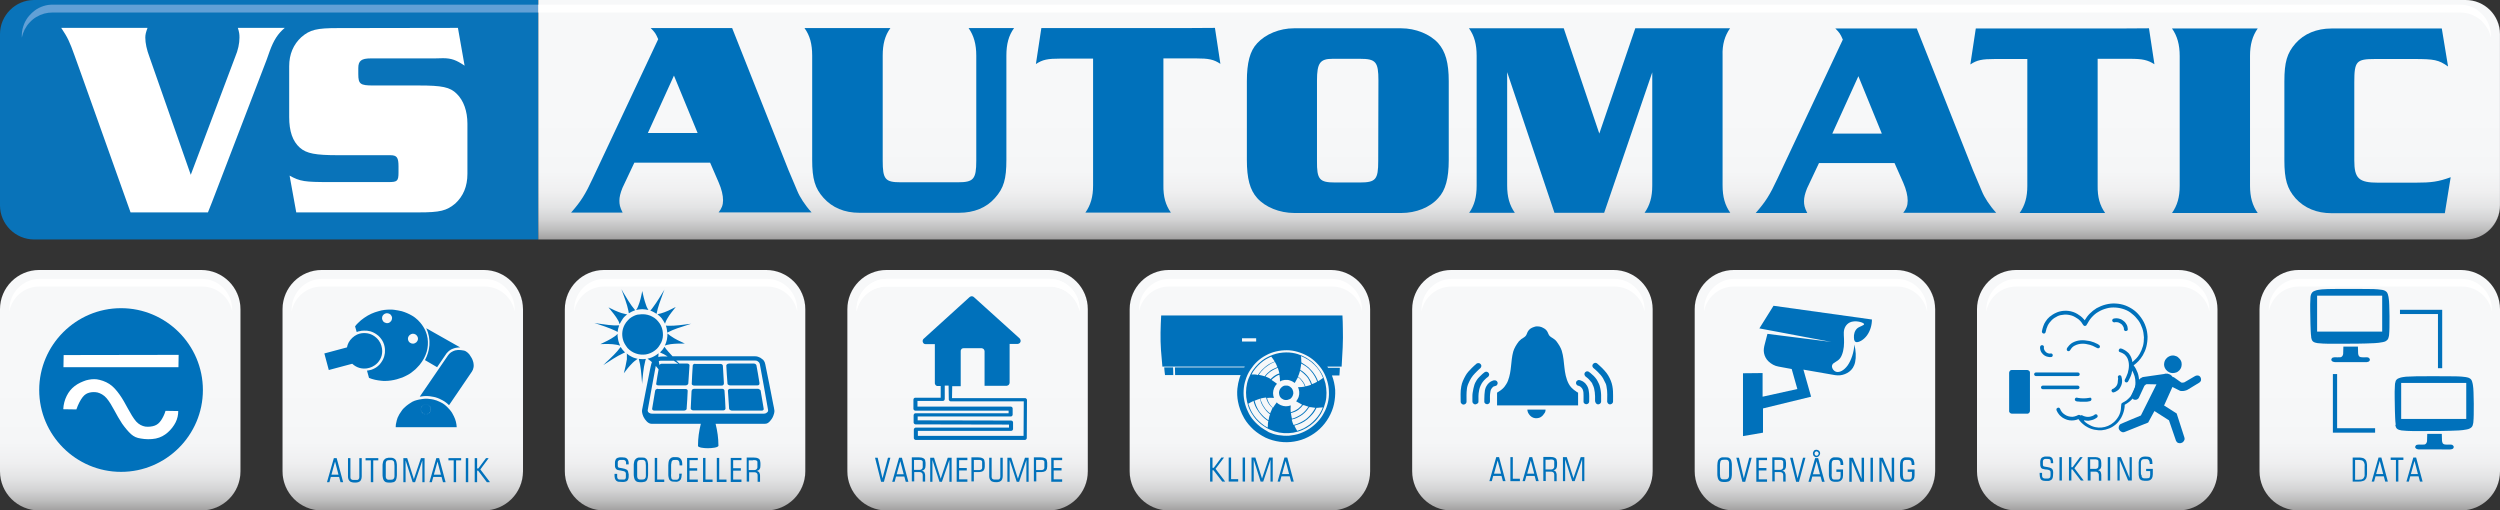 <?xml version="1.0" encoding="UTF-8"?>
<svg xmlns="http://www.w3.org/2000/svg" xmlns:xlink="http://www.w3.org/1999/xlink" x="0px" y="0px" viewBox="0 0 1237.1 252.6" style="enable-background:new 0 0 1237.1 252.6;" xml:space="preserve" width="1237.1" height="252.6">
  <rect x="0" y="0" width="1237.1" height="252.6" fill="#333333" stroke="none"/>
  <style type="text/css">	.st0{fill:#0973B9;}	.st1{opacity:0.3;fill:#58595B;}	.st2{fill:#62A0D6;}	.st3{fill:url(#SVGID_1_);}	.st4{fill:#FFFFFF;}	.st5{fill:#0071BB;}	.st6{fill:url(#SVGID_00000098930211659523272540000013163499905280535939_);}	.st7{opacity:0.3;fill:#59595C;}	.st8{fill-rule:evenodd;clip-rule:evenodd;fill:#0071BB;}	.st9{fill:url(#SVGID_00000140707632949141184950000015643933239026537857_);}	.st10{fill:url(#SVGID_00000098920720001687190260000012473125517435342730_);}	.st11{fill:url(#SVGID_00000168117843546991368860000014211954425546895763_);}	.st12{fill:url(#SVGID_00000052092780876888695680000009242286837309477281_);}	.st13{fill:url(#SVGID_00000005245506797324292500000004933009106626992034_);}	.st14{fill:url(#SVGID_00000175315590102457852880000004190544154164490927_);}	.st15{fill:url(#SVGID_00000019677177223154082120000017486882054685608117_);}	.st16{fill:url(#SVGID_00000084512840023724088830000008003518674090256287_);}</style>
  <g id="Background_00000149343039703124422990000009016998274209412286_">	<g id="Background">		<g id="L_x5F_Bar_x5F_Background">			<path class="st0" d="M266.4,0v118.5H16.9c-9.3,0-16.9-7.6-16.9-16.9V16.9C0,7.6,7.6,0,16.9,0H266.4z"></path>			<path class="st1" d="M266.4,118.5H16.9c-9.3,0-16.9-7.6-16.9-16.9V16.9c0-4.5,1.8-8.8,5-12c3.2-3.2,7.4-5,12-5h249.5V118.5z      M16.9,0C7.6,0,0,7.6,0,16.9v84.7c0,9.3,7.6,16.9,16.9,16.9h249.5V0H16.9z"></path>		</g>		<path id="L_x5F_Bar_x5F_Gloss" class="st2" d="M266.4,6.2l0-3.9H26.1c-1.6,0-3.1,0.2-4.6,0.7c-1.5,0.5-3,1.2-4.3,2.2    c-1.3,1-2.5,2.2-3.5,3.5c-1,1.4-1.7,2.8-2.2,4.4c-0.6,1.8-0.8,3.7-0.7,5.5c0.3-1.4,0.8-2.8,1.4-4c0.7-1.3,1.5-2.5,2.5-3.5    c1-1.1,2.1-2,3.3-2.7c2.5-1.5,5.2-2.2,7.9-2.2"></path>		<g id="R_x5F_Bar_x5F_Background">			<linearGradient id="SVGID_1_" gradientUnits="userSpaceOnUse" x1="751.745" y1="6.500000e-03" x2="751.745" y2="118.507">				<stop offset="0.472" style="stop-color:#F7F8F9"></stop>				<stop offset="0.715" style="stop-color:#F5F6F7"></stop>				<stop offset="0.803" style="stop-color:#EFEFF0"></stop>				<stop offset="0.865" style="stop-color:#E3E4E5"></stop>				<stop offset="0.916" style="stop-color:#D3D3D4"></stop>				<stop offset="0.958" style="stop-color:#BEBEBE"></stop>				<stop offset="0.996" style="stop-color:#A4A3A3"></stop>				<stop offset="1" style="stop-color:#A1A0A0"></stop>			</linearGradient>			<path class="st3" d="M1237.1,16.9v84.7c0,9.3-7.6,16.9-16.9,16.9H266.4V0h953.7C1229.5,0,1237.1,7.6,1237.1,16.9z"></path>			<path class="st1" d="M1220.1,118.5H266.4V0h953.7c4.5,0,8.8,1.8,12,5c3.2,3.2,5,7.4,5,12v84.7c0,4.5-1.8,8.8-5,12     C1228.9,116.8,1224.7,118.5,1220.1,118.5z M266.4,118.5h953.7c9.3,0,16.9-7.6,16.9-16.9V16.9c0-9.3-7.6-16.9-16.9-16.9H266.4     L266.4,118.5L266.4,118.5z"></path>		</g>		<path id="R_x5F_Bar_x5F_Gloss" class="st4" d="M1217.5,6.2c2.7,0,5.4,0.7,7.9,2.2c1.2,0.7,2.4,1.6,3.3,2.7c1,1.1,1.8,2.3,2.5,3.5    c0.7,1.3,1.1,2.6,1.4,4c0.1-1.9-0.2-3.7-0.7-5.5c-0.5-1.6-1.2-3.1-2.2-4.4c-1-1.3-2.2-2.5-3.5-3.5c-1.3-1-2.8-1.7-4.3-2.2    c-1.5-0.5-3.1-0.7-4.6-0.7H266.4v3.9H1217.5z"></path>	</g></g>
  <g id="Text_00000005260983864147360280000015523686238607688376_">	<g id="Text">		<path id="S" class="st4" d="M226.6,13.8l3.3,18.7c-4-2.7-6.4-3.7-10.7-3.7l-4.1,0.1l-31.6,0c-4.7,0-6.2,1.2-6.2,4.8v3    c0,4.9,1,5.6,7.3,5.6l22.5,0c11.7,0,15.6,0.8,18.9,4.1c3.4,3.3,5.3,8.6,5.3,14.8l0,24.8c0,6.3-2.1,11.1-6,14.7    c-4.3,3.6-7.5,4.4-18.2,4.4l-60.5,0l-3.3-18.2c5.2,2.9,7.5,3.2,19.9,3.2l29.1,0c4.3,0,4.9-0.5,4.9-4.8v-2.9c0-4.5-0.8-5.6-4.1-5.6    l-25.8,0c-11.1,0-15.6-0.8-18.9-3.7c-3.6-3.2-5.3-8.1-5.3-15.2l0-25.1c0-6,2.1-10.8,6-14.4c4.3-3.7,7.5-4.5,18.2-4.5L226.6,13.8"></path>		<path id="V" class="st4" d="M94.4,86.5l22-58.4c1.4-3.3,2.1-6.6,2.1-9.5c0-1.6-0.1-2.6-0.8-4.8l23.2,0c-3.4,2.9-5.4,6-7.4,11.4    l-1.6,4.5l-26.9,70.1l-2.1,5.3l-38.3,0L39.6,35l-2.7-7.5c-2.5-7-3.4-8.9-6.6-13.7l42.7,0c-0.8,2.2-1.1,3.3-1.1,4.8    c0,2.7,0.7,6,2.1,9.7L94.4,86.5"></path>		<path id="A" class="st5" d="M390.1,84l-27.8-70.1l-40.3,0c2.1,2.1,2.5,2.7,3.7,5.5l-32.3,68.7c-3.8,8.2-5.9,11.5-10.8,17.1l25.5,0    c-1.4-2.7-1.6-4.1-1.6-5.9c0-1.8,0.5-3.8,1.5-6.3l5.9-12.5l37.5,0l4.2,9.7c1.5,3.4,2.2,6.5,2.2,8.9s-0.7,4.1-2.2,6l46,0    c-3.3-3.6-5.9-7.7-7.1-10.7L390.1,84 M320.6,65.8l12.9-28.4l11.7,28.4L320.6,65.8z"></path>		<path id="U" class="st5" d="M483.1,13.9h-3.8c2.6,3.7,3.8,8,3.8,13.6l0,52.1c0,9.1-1.4,10.6-9.1,10.6l-28.3,0    c-7.7,0-8.9-1.5-8.9-10.7l0-52c0-5.6,1.1-9.9,3.8-13.6l-42.5,0c2.7,3.7,3.8,8,3.8,13.6l0,51.6c0,9.5,1.4,14.1,5.6,18.8    c4.4,4.9,10.4,7.4,17.8,7.4l49.3,0c7.3,0,13.6-2.5,17.8-7.4c4.3-4.8,5.6-9.3,5.6-18.8l0-51.6c0-5.6,1.1-9.9,3.8-13.6L483.1,13.9"></path>		<path id="U_00000127018370602070115070000008036922529502364550_" class="st5" d="M585.4,13.9l-70.1,0l-2.7,17.8    c3.3-2.2,5.8-2.7,12.2-2.7l16.1,0l0,62.8c0,5.6-1.2,9.7-3.8,13.4l42.3,0c-2.6-3.7-3.8-7.8-3.7-13.6l0-62.7l16.1,0    c6.3,0,8.8,0.5,12.1,2.7l-2.7-17.8L585.4,13.9"></path>		<path id="O" class="st5" d="M693.4,14l-53.1,0c-7.1,0-14.1,2.9-18.2,7.4c-3.6,3.8-5.1,9.7-5.1,18.8l0,39c0,9.1,1.5,14.8,5.1,18.8    c4,4.5,11.1,7.4,18.4,7.4l53,0c7.1,0,14.1-2.7,18.2-7.4c3.6-3.8,5.2-9.7,5.2-18.8l0-39c0-9.1-1.6-14.7-5.2-18.8    C707.7,16.9,700.5,14,693.4,14 M682,79.7c0,9.1-1.2,10.6-9.1,10.6l-12.2,0c-7.8,0-9.1-1.5-9-10.7l0-39.8c0-8.6,1.5-10.7,7.7-10.7    l13.6,0c7.8,0,9.1,1.5,9.1,10.7L682,79.7z"></path>		<path id="M" class="st5" d="M856.1,14l-46.9,0l-17.8,52.1L773.8,14l-46.9,0c2.7,3.7,3.8,8,3.8,13.6l0,64.3c0,5.6-1.1,9.7-3.7,13.4    l22.6,0c-2.6-3.7-3.8-7.8-3.8-13.6l0-56l23.4,69.6l24.6,0l23.8-69.5l0,56.1c0,5.6-1.2,9.7-3.8,13.4l42.4,0    c-2.6-3.7-3.8-7.8-3.8-13.6l0-64.2C852.2,22,853.5,17.7,856.1,14"></path>		<path id="A_00000157307955441967128720000001837038557297567138_" class="st5" d="M976.3,84.2l-27.8-70.1l-40.3,0    c2.1,2.1,2.5,2.7,3.7,5.5l-32.3,68.7c-3.8,8.2-5.9,11.5-10.8,17.1l25.5,0c-1.4-2.7-1.6-4.1-1.6-5.9c0-1.8,0.5-3.8,1.5-6.3    l5.9-12.5l37.4,0l4.3,9.7c1.5,3.4,2.2,6.5,2.2,8.9c0,2.5-0.7,4.1-2.2,6l46,0c-3.3-3.6-5.9-7.7-7.1-10.7L976.3,84.2 M906.7,66.1    l12.9-28.4l11.6,28.4L906.7,66.1z"></path>		<path id="T" class="st5" d="M1047.8,14.1l-70.1,0l-2.7,17.8c3.3-2.2,5.8-2.7,12.2-2.7l16,0l0,62.8c0,5.6-1.2,9.7-3.8,13.4l42.3,0    c-2.6-3.7-3.8-7.8-3.7-13.6l0-62.7l16,0c6.3,0,8.8,0.6,12.1,2.7l-2.7-17.8L1047.8,14.1"></path>		<path id="I" class="st5" d="M1117.2,14.1l-42.4,0c2.6,3.7,3.8,8,3.8,13.6l0,64.3c0,5.6-1.2,9.7-3.8,13.4l42.4,0    c-2.6-3.7-3.8-7.8-3.8-13.6l0-64.2C1113.4,22.1,1114.6,17.8,1117.2,14.1"></path>		<path id="C" class="st5" d="M1195,90.4l-18.1,0c-9.7,0-11.9-2.1-11.9-11l0-38.7c0-10.4,1-11.5,10.3-11.5l19.1,0    c10.2,0,12.3,0.4,17,3.7l-3.1-18.8l-54.6,0c-7.3,0-13.6,2.6-17.8,7.4s-5.5,9.3-5.5,18.8l0,39c0,9.5,1.4,14.1,5.5,18.8    c4.4,4.9,10.6,7.4,17.8,7.4l56.1,0l2.9-17.8C1206.6,89.9,1203.3,90.4,1195,90.4"></path>	</g></g>
  <g id="Icons">	<g>		<g>							<linearGradient id="SVGID_00000034781689693633905540000008465603686618459785_" gradientUnits="userSpaceOnUse" x1="1177.561" y1="133.637" x2="1177.561" y2="252.638">				<stop offset="0.472" style="stop-color:#F7F8F9"></stop>				<stop offset="0.715" style="stop-color:#F5F6F7"></stop>				<stop offset="0.803" style="stop-color:#EFEFF0"></stop>				<stop offset="0.865" style="stop-color:#E3E4E5"></stop>				<stop offset="0.916" style="stop-color:#D3D3D4"></stop>				<stop offset="0.958" style="stop-color:#BEBEBE"></stop>				<stop offset="0.996" style="stop-color:#A4A3A3"></stop>				<stop offset="1" style="stop-color:#A1A0A0"></stop>			</linearGradient>			<path style="fill:url(#SVGID_00000034781689693633905540000008465603686618459785_);" d="M1217.7,252.6h-80.2     c-10.7,0-19.4-8.7-19.4-19.4V153c0-10.7,8.7-19.4,19.4-19.4h80.2c10.7,0,19.4,8.7,19.4,19.4v80.2     C1237.1,244,1228.4,252.6,1217.7,252.6z"></path>			<path class="st7" d="M1217.7,252.6h-80.2c-2.6,0-5.2-0.5-7.5-1.5c-2.3-1-4.4-2.4-6.2-4.2s-3.2-3.9-4.2-6.2     c-1-2.4-1.5-4.9-1.5-7.5V153c0-2.6,0.5-5.2,1.5-7.5c1-2.3,2.4-4.4,4.2-6.2s3.9-3.2,6.2-4.2c2.4-1,4.9-1.5,7.5-1.5h80.2     c2.6,0,5.2,0.5,7.5,1.5c2.3,1,4.4,2.4,6.2,4.2s3.2,3.9,4.2,6.2c1,2.4,1.5,4.9,1.5,7.5v80.2c0,2.6-0.5,5.2-1.5,7.5     c-1,2.3-2.4,4.4-4.2,6.2s-3.9,3.2-6.2,4.2C1222.8,252.1,1220.3,252.6,1217.7,252.6z M1137.5,133.6c-10.7,0-19.4,8.7-19.4,19.4     v80.2c0,10.7,8.7,19.4,19.4,19.4h80.2c10.7,0,19.4-8.7,19.4-19.4V153c0-10.7-8.7-19.4-19.4-19.4H1137.5z"></path>		</g>		<path class="st4" d="M1137.5,141.8h80.8c7.3,0,13.4,5.3,14.8,12.3v-0.8c0-8.5-6.7-15.3-15-15.3h-80.4c-8.3,0-15,6.9-15,15.3v0.8    C1124.1,147,1130.2,141.8,1137.5,141.8"></path>		<polygon class="st8" points="1187.6,153.3 1187.6,155.4 1206.4,155.4 1206.4,182.2 1208.5,182.2 1208.5,155.4 1208.5,153.3     1206.4,153.3   "></polygon>		<polygon class="st8" points="1154.4,214.1 1175.3,214.1 1175.3,211.9 1156.5,211.9 1156.5,185.1 1154.4,185.1 1154.4,214     1154.4,214   "></polygon>		<path class="st8" d="M1164.2,238.3h3c0.5,0,0.9,0,1.3-0.1c0.4-0.1,0.6-0.1,0.8-0.2c0.2-0.1,0.4-0.2,0.5-0.2    c0.3-0.1,0.5-0.3,0.7-0.6c0.1-0.1,0.2-0.2,0.3-0.4c0.1-0.1,0.2-0.3,0.2-0.5c0.1-0.2,0.2-0.5,0.2-0.9c0.1-0.4,0.1-0.9,0.1-1.4v-3.3    c0-0.5,0-1-0.1-1.4c-0.1-0.4-0.1-0.7-0.2-0.9c-0.1-0.2-0.2-0.4-0.2-0.5c-0.2-0.3-0.3-0.5-0.6-0.7c-0.1-0.1-0.2-0.2-0.4-0.3    c-0.1-0.1-0.3-0.2-0.5-0.2c-0.2-0.1-0.5-0.2-0.8-0.2c-0.4-0.1-0.8-0.1-1.3-0.1h-3V238.3 M1165.4,237.2v-9.6h1.6    c0.4,0,0.8,0,1.1,0.1c0.3,0,0.5,0.1,0.6,0.1c0.3,0.1,0.6,0.2,0.8,0.5c0.1,0.1,0.1,0.2,0.2,0.3c0.1,0.1,0.1,0.2,0.2,0.4    c0.1,0.2,0.1,0.3,0.2,0.7c0,0.3,0.1,0.8,0,1.2v3.2c0,0.5,0,0.9,0,1.2c0,0.3-0.1,0.5-0.2,0.7c-0.1,0.2-0.1,0.3-0.2,0.4    c-0.1,0.3-0.4,0.5-0.6,0.6c-0.1,0.1-0.2,0.1-0.4,0.2c-0.2,0.1-0.3,0.1-0.6,0.1c-0.3,0-0.7,0.1-1.1,0.1H1165.4z"></path>		<path class="st8" d="M1175.8,234.6l1.8-6.5l1.7,6.5H1175.8z M1173.6,238.3h1.2l0.7-2.6h4.1l0.7,2.6h1.3l-3.2-11.9h-1.4    L1173.6,238.3z"></path>		<polygon class="st8" points="1185.6,238.3 1186.8,238.3 1186.8,227.6 1189.3,227.6 1189.3,226.4 1183,226.4 1183,227.6     1185.6,227.6   "></polygon>		<path class="st8" d="M1193,234.6l1.8-6.5l1.7,6.5H1193z M1190.8,238.3h1.2l0.7-2.6h4.1l0.7,2.6h1.3l-3.2-11.9h-1.4L1190.8,238.3z"></path>		<path class="st5" d="M1170.8,179.2c0.3,0,0.5,0,0.8-0.1c0.3-0.1,0.4-0.1,0.6-0.2c0.2-0.1,0.4-0.4,0.4-0.5c0.1-0.1,0.1-0.4,0.1-0.5    c0-0.2-0.1-0.5-0.5-0.8c-0.4-0.3-0.8-0.3-1.2-0.3c-1,0-1.9,0.1-2.9-0.1c-0.3-0.1-0.4-0.1-0.7-0.4c0,0-0.1-0.1-0.1-0.1    c0,0-0.1-0.1-0.1-0.2c-0.1-0.2-0.3-0.7-0.3-1.1l-0.1-3.4h-3.7h-3.5l-0.1,3.4c0,0.2,0,0.4-0.1,0.6c-0.1,0.2-0.1,0.4-0.2,0.5    c-0.1,0.2-0.1,0.2-0.2,0.3c-0.5,0.6-1.1,0.5-1.7,0.5c-1,0.1-2-0.2-3.1,0.2c-0.3,0.2-0.6,0.7-0.6,1c0,0.2,0.1,0.5,0.4,0.7    c0.2,0.2,0.4,0.3,0.5,0.3c0.3,0.1,0.7,0.2,1,0.2c2.6,0,5.1,0,7.7,0H1170.8"></path>		<path class="st8" d="M1143.8,167.5c0.1,0.2,0.1,0.5,0.2,0.7c0.1,0.2,0.2,0.3,0.3,0.5c0.4,0.5,0.8,0.6,1.2,0.8    c0.3,0.1,0.8,0.2,1.3,0.3c3.6,0.4,7.2,0.3,10.9,0.3c5.8,0,11.6,0,17.4-0.3c1.3-0.1,2.7-0.2,4-0.5c0.3-0.1,0.6-0.1,0.8-0.2    c0.3-0.1,0.5-0.2,0.7-0.3c0.2-0.1,0.4-0.3,0.5-0.4c0.2-0.1,0.3-0.3,0.4-0.4c0.1-0.2,0.2-0.3,0.3-0.5c0.2-0.5,0.3-1.1,0.4-1.6    c0.1-1.3,0.2-2.6,0.2-3.9c0.1-3.7,0-7.3-0.1-11c0-0.6-0.1-1.3-0.1-1.9c-0.1-0.6-0.1-1.3-0.2-1.7c-0.1-0.5-0.1-0.8-0.2-1    c-0.1-0.3-0.1-0.6-0.2-0.8c-0.1-0.3-0.2-0.5-0.3-0.7c-0.1-0.2-0.3-0.4-0.5-0.6c-0.7-0.6-1.5-0.8-2.3-0.9c-2.7-0.4-5.3-0.4-8-0.4    c-5.5,0-10.9-0.1-16.4,0c-1.7,0-3.5,0.1-5.2,0.2c-0.5,0.1-1.1,0.1-1.5,0.2c-0.4,0.1-0.7,0.1-1,0.2c-0.3,0.1-0.6,0.2-0.9,0.3    c-0.3,0.1-0.5,0.2-0.7,0.3c-0.5,0.3-0.7,0.6-0.9,0.9c-0.1,0.2-0.2,0.3-0.3,0.6c-0.2,0.5-0.3,1.1-0.3,1.7c-0.3,4.3,0,8.6,0,12.9    c0.1,2.2,0.1,4.5,0.4,6.7C1143.6,167,1143.7,167.3,1143.8,167.5 M1178.8,164.1h-32.2v-17.8h32.2V164.1z"></path>		<path class="st5" d="M1212.3,222.4c0.3,0,0.5,0,0.8-0.1c0.3-0.1,0.4-0.1,0.6-0.2c0.2-0.1,0.4-0.4,0.4-0.5c0.1-0.1,0.1-0.4,0.1-0.5    c0-0.2-0.1-0.5-0.5-0.8c-0.4-0.3-0.8-0.3-1.2-0.3c-1,0-1.9,0.1-2.9-0.1c-0.3-0.1-0.4-0.1-0.7-0.4c0,0-0.1-0.1-0.1-0.1    c0,0-0.1-0.1-0.1-0.2c-0.1-0.2-0.3-0.7-0.3-1.1l-0.1-3.4h-3.7h-3.5l-0.1,3.4c0,0.2,0,0.4-0.1,0.6c-0.1,0.2-0.1,0.4-0.2,0.5    c-0.1,0.2-0.1,0.2-0.2,0.3c-0.5,0.6-1.1,0.5-1.7,0.5c-1,0.1-2-0.2-3.1,0.2c-0.3,0.2-0.6,0.7-0.6,1c0,0.2,0.1,0.5,0.4,0.7    c0.2,0.2,0.4,0.3,0.5,0.3c0.3,0.1,0.7,0.2,1,0.2c2.6,0,5.1,0,7.7,0H1212.3"></path>		<path class="st8" d="M1185.4,210.7c0.1,0.2,0.1,0.5,0.2,0.7c0.1,0.2,0.2,0.3,0.3,0.5c0.4,0.5,0.8,0.6,1.2,0.8    c0.3,0.1,0.8,0.2,1.3,0.3c3.6,0.4,7.2,0.3,10.9,0.3c5.8,0,11.6,0,17.4-0.3c1.3-0.1,2.7-0.2,4-0.5c0.3-0.1,0.6-0.1,0.8-0.2    c0.3-0.1,0.5-0.2,0.7-0.3c0.2-0.1,0.4-0.3,0.6-0.4c0.1-0.1,0.3-0.3,0.4-0.4c0.1-0.2,0.2-0.3,0.3-0.5c0.2-0.5,0.3-1.1,0.4-1.6    c0.1-1.3,0.2-2.6,0.2-3.9c0.1-3.7,0-7.3-0.1-11c0-0.6-0.1-1.3-0.1-1.9c-0.1-0.6-0.1-1.3-0.2-1.7c-0.1-0.5-0.1-0.8-0.2-1    c-0.1-0.3-0.1-0.6-0.2-0.8c-0.1-0.3-0.2-0.5-0.3-0.7c-0.1-0.2-0.3-0.4-0.5-0.6c-0.7-0.6-1.6-0.8-2.3-0.9c-2.7-0.4-5.3-0.4-8-0.4    c-5.5,0-10.9-0.1-16.4,0c-1.7,0.1-3.5,0.1-5.2,0.2c-0.5,0.1-1.1,0.1-1.5,0.2c-0.4,0.1-0.7,0.1-1,0.2c-0.3,0.1-0.6,0.2-0.9,0.3    c-0.3,0.1-0.5,0.2-0.7,0.3c-0.5,0.3-0.7,0.6-0.9,0.9c-0.1,0.2-0.2,0.3-0.2,0.6c-0.2,0.5-0.3,1.1-0.3,1.7c-0.3,4.3,0,8.6,0,12.9    c0.1,2.2,0.1,4.5,0.4,6.7C1185.2,210.2,1185.3,210.4,1185.4,210.7 M1220.4,207.3h-32.2v-17.8h32.2V207.3z"></path>	</g>	<g id="Sikring_x5F_Ikon">		<g>							<linearGradient id="SVGID_00000020362756740017314360000006167792618774691763_" gradientUnits="userSpaceOnUse" x1="1037.804" y1="133.637" x2="1037.804" y2="252.638">				<stop offset="0.472" style="stop-color:#F7F8F9"></stop>				<stop offset="0.715" style="stop-color:#F5F6F7"></stop>				<stop offset="0.803" style="stop-color:#EFEFF0"></stop>				<stop offset="0.865" style="stop-color:#E3E4E5"></stop>				<stop offset="0.916" style="stop-color:#D3D3D4"></stop>				<stop offset="0.958" style="stop-color:#BEBEBE"></stop>				<stop offset="0.996" style="stop-color:#A4A3A3"></stop>				<stop offset="1" style="stop-color:#A1A0A0"></stop>			</linearGradient>			<path style="fill:url(#SVGID_00000020362756740017314360000006167792618774691763_);" d="M1077.9,252.6h-80.2     c-10.7,0-19.4-8.7-19.4-19.4V153c0-10.7,8.7-19.4,19.4-19.4h80.2c10.7,0,19.4,8.7,19.4,19.4v80.2     C1097.3,244,1088.6,252.6,1077.9,252.6z"></path>			<path class="st7" d="M1077.9,252.6h-80.2c-2.6,0-5.2-0.5-7.5-1.5c-2.3-1-4.4-2.4-6.2-4.2s-3.2-3.9-4.2-6.2     c-1-2.4-1.5-4.9-1.5-7.5V153c0-2.6,0.5-5.2,1.5-7.5c1-2.3,2.4-4.4,4.2-6.2s3.9-3.2,6.2-4.2c2.4-1,4.9-1.5,7.5-1.5h80.2     c2.6,0,5.2,0.5,7.5,1.5c2.3,1,4.4,2.4,6.2,4.2s3.2,3.9,4.2,6.2c1,2.4,1.5,4.9,1.5,7.5v80.2c0,2.6-0.5,5.2-1.5,7.5     c-1,2.3-2.4,4.4-4.2,6.2s-3.9,3.2-6.2,4.2C1083.1,252.1,1080.5,252.6,1077.9,252.6z M997.7,133.6c-10.7,0-19.4,8.7-19.4,19.4     v80.2c0,10.7,8.7,19.4,19.4,19.4h80.2c10.7,0,19.4-8.7,19.4-19.4V153c0-10.7-8.7-19.4-19.4-19.4H997.7z"></path>		</g>		<path class="st4" d="M997.7,141.8h80.8c7.3,0,13.4,5.3,14.8,12.3v-0.8c0-8.5-6.7-15.3-15-15.3h-80.4c-8.3,0-15,6.9-15,15.3v0.8    C984.3,147,990.4,141.8,997.7,141.8"></path>		<path class="st5" d="M1077,176.3c-1.4-0.6-2.9-0.6-4.5,0.6c-0.6,0.5-0.8,0.9-1.1,1.3c-0.6,1.1-0.8,2.7,0,4.1    c0.4,0.9,1.7,2,2.8,2.2c0.4,0.1,0.7,0.1,1.1,0.1c0.4,0,1-0.1,1.6-0.3c0.3-0.1,0.7-0.3,0.9-0.5c0.6-0.4,0.9-0.8,1.2-1.3    c0.3-0.6,0.5-1,0.5-1.4c0.2-1,0.2-2.6-1.4-4C1077.8,176.7,1077.4,176.5,1077,176.3"></path>		<path class="st5" d="M1075.2,186.6c-0.1-0.2-1-1.2-1.7-1.4c-0.3-0.1-0.6-0.2-0.9-0.3c-0.7-0.1-1.3,0-1.9,0.2l-10.4,1.5    c-0.4,0.2-0.8,0.4-1.1,0.6c-0.6,0.5-1.1,1-1.3,1.4c-0.1,0.2-0.2,0.4-0.3,0.5l-2.7,6c-0.2,0.5-0.3,1.1,0,1.6    c0.6,1.2,1.4,1.2,2.2,1.1c0.5-0.1,1.2-0.6,1.4-1.2l2.5-5.4c0.1-0.3,0.3-0.5,0.7-0.8c0.2-0.2,0.4-0.2,0.6-0.3l4.8,0.1l-7.7,15.4    c-3.3,1.4-6.6,2.7-10,4.2c-0.5,0.3-0.8,0.8-0.9,1.2c-0.1,0.4-0.2,0.9,0.1,1.5c0.1,0.2,0.3,0.5,0.5,0.7c0.4,0.4,0.9,0.6,1.3,0.7    c0.4,0,0.8,0,1.1-0.2l11.5-4.6l3.1-5.7l7.2,4.6c1.2,3.4,2.3,6.8,3.5,10.2c0.2,0.4,0.7,0.9,1.1,1c0.4,0.1,0.9,0.2,1.5,0    c0.2-0.1,0.5-0.2,0.8-0.4c0.4-0.4,0.7-0.9,0.8-1.3c0.1-0.4,0-0.8-0.1-1.1l-3.8-11.8l-6.3-4l0.1,0c1.3-3,2.8-6.1,4.1-9.1l3.8,1.9    c0.4,0.1,0.8,0.1,1.3,0.1c0.4,0,0.8-0.1,1.2-0.2c0.6-0.1,0.9-0.3,1.3-0.5l5.6-3.4c1.1-0.7,1.2-1.7,0.7-2.7c-0.4-0.7-1-0.9-1.5-0.9    c-0.5,0-0.9,0.1-1.2,0.3c-1.8,1-3.5,2.1-5.3,3.1c-0.5,0.2-1,0.2-1.5,0.1l-3.8-2.7C1075.3,186.7,1075.2,186.6,1075.2,186.6"></path>		<path class="st5" d="M1010.9,190.8c-0.2,0-0.4,0.1-0.6,0.2c-0.4,0.4-0.5,0.9,0,1.4c0.2,0.1,0.4,0.2,0.6,0.2l17.2,0    c0.2,0,0.4-0.1,0.6-0.2c0.4-0.4,0.5-0.9,0-1.4c-0.2-0.1-0.4-0.2-0.6-0.2L1010.9,190.8"></path>		<path class="st5" d="M1047.2,159.4c0.3,0,0.6,0.1,0.9,0.1c0.5,0.2,0.8,0.3,1.2,0.6c0.2,0.1,0.4,0.3,0.7,0.5c0.4,0.5,0.7,1,0.9,1.5    c0.1,0.3,0.1,0.6,0.1,0.7c0,0.3,0,0.3,0.1,0.5c0.2,0.4,0.6,0.6,0.9,0.5c0.2,0,0.6-0.1,0.8-0.4c0.1-0.1,0.1-0.2,0.1-0.3    c0-0.1,0-0.1,0-0.4c0-0.5-0.2-1.6-0.7-2.3c-0.2-0.4-0.5-0.7-0.8-1.1c-0.6-0.6-1.3-1-1.8-1.3c-0.3-0.1-0.6-0.2-0.9-0.3    c-0.4-0.1-0.8-0.2-1.3-0.2c-0.5,0-0.9,0-1.2,0.1s-0.3,0.1-0.4,0.1c-0.3,0.1-0.6,0.5-0.6,0.8c0,0.2,0,0.5,0.4,0.8    c0.2,0.1,0.3,0.2,0.5,0.2c0.1,0,0.1,0,0.3,0C1046.6,159.4,1046.9,159.4,1047.2,159.4"></path>		<path class="st5" d="M1048,188.5c0,0.5-0.1,1.1-0.2,1.4c-0.1,0.4-0.2,0.5-0.3,0.7c-0.2,0.5-0.7,1-1.1,1.3    c-0.1,0.1-0.3,0.2-0.4,0.3c-0.2,0.1-0.3,0.1-0.4,0.2c-0.3,0.1-0.3,0.1-0.5,0.3c-0.3,0.4-0.4,0.8,0.1,1.3c0.2,0.2,0.4,0.2,0.7,0.2    c0.1,0,0.1,0,0.3-0.1c0.3-0.1,0.9-0.3,1.4-0.7c0.2-0.2,0.5-0.3,0.7-0.5c0.4-0.4,0.8-0.9,1-1.4c0.1-0.3,0.3-0.5,0.4-0.8    c0.4-1,0.5-2.2,0.3-3.3c-0.1-0.4-0.2-0.7-0.2-0.9c-0.1-0.4-0.1-0.3-0.2-0.5c-0.4-0.4-0.9-0.5-1.4,0c-0.2,0.2-0.2,0.4-0.2,0.7    c0,0.1,0,0.1,0.1,0.4S1048,187.9,1048,188.5"></path>		<path class="st5" d="M1033.6,196.9c-1.7,0.3-3.5,0.3-5.3,0c-0.2,0-0.3-0.1-0.4-0.1c-0.3-0.1-0.4,0-0.6,0c-0.3,0.1-0.6,0.5-0.6,0.7    c0,0.3,0,0.6,0.4,0.9c0.5,0.3,1,0.3,1.4,0.3c0.6,0.1,1.2,0.1,1.8,0.1c0.4,0,0.8,0,1.1,0c0.3,0,0.6,0,0.9,0c0.5,0,1-0.1,1.4-0.2    c0.2,0,0.4-0.1,0.5-0.1c0.3-0.1,0.3-0.1,0.5-0.3c0.3-0.4,0.4-0.9-0.1-1.4C1034.3,196.8,1034,196.8,1033.6,196.9"></path>		<path class="st5" d="M1013.8,174.9c-0.3-0.1-0.6-0.1-0.8-0.3c-0.3-0.1-0.5-0.3-0.7-0.5c-0.6-0.6-0.8-1.1-0.9-1.7    c0-0.2,0-0.4,0-0.6c0-0.2,0-0.3,0-0.4c-0.1-0.3-0.5-0.6-0.8-0.6c-0.3,0-0.6,0-0.9,0.4c-0.2,0.3-0.2,0.6-0.2,0.9    c0,0.4,0.1,0.8,0.2,1.2c0.1,0.4,0.3,0.8,0.5,1.1c0.5,0.7,1,1.2,1.5,1.5c0.8,0.5,1.6,0.7,2.4,0.8c0.3,0,0.6,0,0.7,0    c0.3,0,0.3-0.1,0.5-0.1c0.4-0.2,0.5-0.6,0.5-0.9c0-0.2-0.2-0.6-0.5-0.7c-0.1-0.1-0.2-0.1-0.3-0.1c-0.1,0-0.1,0-0.3,0    C1014.4,175,1014.1,175,1013.8,174.9"></path>		<path class="st5" d="M1024.8,172.7c0.3-0.6,1.2-1.4,1.9-1.7c2.4-1.2,4.8-1.1,7.3-0.4c0.3,0.1,0.5,0.1,0.9,0.3    c0.4,0.1,0.9,0.3,1.4,0.6c0.5,0.2,0.9,0.5,1.2,0.6c0.3,0.2,0.3,0.2,0.4,0.2c0.3,0.1,0.6,0.1,1-0.2c0.3-0.4,0.4-0.8-0.1-1.3    c0,0-0.1-0.1-0.4-0.3c-0.3-0.2-0.8-0.5-1.4-0.7c-0.5-0.3-1.1-0.5-1.5-0.6c-0.8-0.3-1.2-0.4-1.9-0.5c-2.6-0.5-5.2-0.6-7.9,0.8    c-0.6,0.3-1.1,0.7-1.7,1.3c-0.3,0.4-0.6,0.7-0.9,1.1c-0.1,0.2-0.2,0.4-0.3,0.5c-0.1,0.3-0.1,0.3-0.1,0.5c0,0.3,0.1,0.6,0.5,0.8    c0.3,0.1,0.7,0.2,1.1-0.3C1024.5,173.2,1024.6,172.9,1024.8,172.7"></path>		<path class="st5" d="M1028.2,186.1c0.2,0,0.4-0.1,0.6-0.2c0.4-0.4,0.5-0.9,0-1.4c-0.2-0.1-0.4-0.2-0.6-0.2l-20.7,0    c-0.2,0-0.4,0.1-0.6,0.2c-0.4,0.4-0.5,0.9,0,1.4c0.2,0.1,0.4,0.2,0.6,0.2L1028.2,186.1"></path>		<path class="st5" d="M994.2,203.4c0,0.2,0,0.3,0.1,0.5c0.1,0.1,0.2,0.3,0.3,0.4c0.2,0.2,0.6,0.4,0.9,0.4h7.7c0.2,0,0.3,0,0.5-0.1    c0.1-0.1,0.3-0.2,0.4-0.3c0.2-0.2,0.4-0.6,0.4-0.9v-19c0-0.2,0-0.3-0.1-0.5c-0.1-0.1-0.1-0.3-0.3-0.4c-0.2-0.2-0.6-0.4-0.9-0.4    h-7.7c-0.2,0-0.3,0-0.5,0.1c-0.2,0.1-0.3,0.1-0.4,0.3c-0.2,0.2-0.4,0.6-0.4,0.9V203.4"></path>		<path class="st5" d="M1031.5,208c0.2,0,0.4,0.1,0.6,0.1c0.3,0,0.6,0.1,1,0.1c0.3,0,0.7,0,0.9-0.1c0.2,0,0.4-0.1,0.5-0.1    c0.3-0.1,0.7-0.1,1.2-0.3c0.2-0.1,0.5-0.2,0.7-0.3c0.3-0.2,0.5-0.3,0.7-0.4c0.2-0.1,0.4-0.3,0.6-0.4c0.4-0.4,0.4-0.8,0.1-1.3    c-0.4-0.4-0.8-0.4-1.3-0.1c-0.3,0.3-0.7,0.5-1,0.6c-0.2,0.1-0.5,0.2-0.9,0.3c-0.4,0.1-0.9,0.2-1.4,0.2c-0.5,0-1-0.1-1.4-0.2    c-0.5-0.1-0.9-0.3-1.3-0.5c-0.3-0.2-0.6-0.2-1,0c-0.3-0.3-0.6-0.3-0.9-0.3c-0.1,0-0.2,0.1-0.5,0.2c-0.3,0.2-0.9,0.4-1.6,0.6    c-0.6,0.2-1.3,0.2-1.9,0.1c-0.6-0.1-1.3-0.2-1.9-0.5c-0.6-0.3-1.1-0.6-1.6-1c-0.4-0.4-0.8-0.7-1-1.1c-0.3-0.4-0.5-0.8-0.6-1.1    c-0.1-0.2-0.2-0.3-0.2-0.4c-0.4-0.5-0.9-0.5-1.4-0.1c-0.3,0.2-0.3,0.5-0.3,0.8c0,0.1,0,0.2,0.2,0.5c0.1,0.3,0.4,0.9,0.8,1.4    c0.3,0.5,0.8,1,1.3,1.4c0.5,0.5,1.2,0.9,1.9,1.2c1.4,0.7,3,0.9,4.5,0.7c0.8-0.1,1.5-0.3,2.2-0.6c0.4,0.6,0.9,1.2,1.4,1.7    c0.5,0.5,1.1,1,1.9,1.6c0.8,0.5,1.8,1.1,3,1.5c1.1,0.4,2.3,0.6,3.5,0.7c1.2,0.1,2.4,0,3.6-0.3c1.2-0.3,2.5-0.8,3.6-1.5    c1.1-0.7,2.2-1.6,3-2.7c0.9-1.1,1.6-2.4,2.1-3.8c0.5-1.4,0.8-2.8,0.8-4.3c0.7-0.4,1.4-0.8,2-1.3c0.6-0.5,1.3-1,2-1.9    c0.8-0.9,1.6-2.3,2.2-3.7c0.6-1.5,0.8-3.1,0.9-4.6c0-1.5-0.2-2.9-0.7-4.3c-0.5-1.3-1.1-2.6-2-3.7c0.9-0.6,1.7-1.4,2.4-2.1    c0.7-0.8,1.4-1.6,2.1-2.8c0.7-1.2,1.4-2.7,1.8-4.3c0.4-1.6,0.6-3.3,0.6-5c-0.1-1.7-0.3-3.3-0.9-4.9c-0.5-1.6-1.3-3.1-2.3-4.5    s-2.1-2.6-3.4-3.6c-1.3-1-2.8-1.8-4.3-2.4c-1.6-0.6-3.2-0.9-4.9-1c-1.7-0.1-3.3,0.1-4.9,0.5c-1.6,0.4-3.2,1.1-4.5,1.8    c-1.3,0.8-2.4,1.7-3.4,2.7s-1.8,2.1-2.5,3.3c-0.2-0.3-0.5-0.6-0.8-0.9c-0.3-0.3-0.5-0.6-1.3-1.2c-0.8-0.6-2.1-1.5-3.6-2    c-1.5-0.5-3-0.7-4.5-0.6c-1.4,0.1-2.8,0.4-4,1c-1.2,0.5-2.3,1.3-3.2,2c-0.8,0.7-1.4,1.4-1.9,2.2c-0.5,0.7-0.9,1.5-1.2,2.4    c-0.3,0.8-0.5,1.7-0.6,2.2c-0.1,0.5-0.1,0.5-0.1,0.6c0,0.2,0.2,0.6,0.6,0.8c0.3,0.1,0.7,0.2,1.1-0.3c0-0.1,0.1-0.1,0.1-0.2    c0-0.1,0-0.1,0.2-0.7c0.1-0.6,0.4-1.7,0.9-2.7c0.5-1,1.2-1.9,2-2.7c0.8-0.8,1.8-1.4,2.8-1.9c1-0.5,2.1-0.7,3.4-0.8    c1.2-0.1,2.5,0.1,3.8,0.5c1.2,0.4,2.3,1.2,3.1,1.7c0.7,0.6,1.1,1,1.5,1.5c0.3,0.5,0.6,0.9,0.8,1.2c0.2,0.3,0.2,0.3,0.3,0.4    c0.4,0.4,0.8,0.4,1.3,0.1c0.1,0,0.1-0.1,0.1-0.1c0-0.1,0.1-0.1,0.5-0.8c0.4-0.7,1.1-2,2.1-3.1c1-1.1,2.1-2.1,3.4-2.8    c1.3-0.8,2.6-1.3,4.1-1.7c1.4-0.4,2.9-0.5,4.4-0.4c1.5,0.1,2.9,0.4,4.3,0.9c1.4,0.5,2.7,1.2,3.8,2.2c1.2,0.9,2.2,2,3.1,3.2    c0.9,1.2,1.5,2.6,2,4c0.5,1.4,0.7,2.9,0.8,4.4c0,1.5-0.1,3-0.5,4.4c-0.4,1.4-1,2.8-1.6,3.8c-0.6,1-1.1,1.7-1.7,2.3    c-0.6,0.6-1.2,1.2-1.9,1.8c-0.2-1.4-0.6-2.8-1.7-4.2c-0.2-0.2-0.3-0.4-0.6-0.6c-0.4-0.4-1.2-1-1.8-1.3c-0.3-0.2-0.5-0.3-0.8-0.4    c-0.2-0.1-0.5-0.2-0.7-0.2c-0.3-0.1-0.4-0.1-0.5,0c-0.2,0-0.3,0.1-0.5,0.4c-0.2,0.4-0.3,0.8,0.1,1.2c0.1,0.1,0.1,0.1,0.2,0.1    c0.1,0.1,0.5,0.1,0.8,0.3c0.4,0.1,0.8,0.4,1.3,0.7c0.2,0.2,0.5,0.4,0.6,0.5c0.6,0.6,0.8,1,1.1,1.5c1.1,2.4,0.9,4.9,0.2,7.4    c-0.2,0.6-0.5,1.3-0.8,2c-0.2,0.4-0.4,0.8-0.5,1c-0.1,0.2-0.2,0.3-0.2,0.4c-0.1,0.3-0.1,0.6,0.2,1c0.4,0.3,0.8,0.4,1.3,0    c0,0,0.1-0.1,0.2-0.3c0.1-0.2,0.4-0.7,0.6-1.1c0.2-0.5,0.4-0.9,0.6-1.3c0.4-0.9,0.6-1.6,0.7-2.4c0-0.2,0.1-0.3,0.1-0.5    c0.5,0.9,0.9,1.8,1.2,2.8c0.3,1,0.4,2,0.4,3.2c0,1.2-0.2,2.6-0.7,3.8c-0.5,1.3-1.3,2.4-1.9,3.2c-0.7,0.8-1.3,1.3-1.9,1.8    c-0.6,0.4-1.3,0.8-1.7,1c-0.4,0.2-0.4,0.2-0.5,0.3c-0.2,0.2-0.3,0.4-0.3,0.6c0,0.1,0,0.2-0.1,0.9c0,0.7-0.1,2.1-0.5,3.3    c-0.4,1.3-1.1,2.4-1.9,3.4c-0.8,1-1.7,1.7-2.6,2.3c-1.9,1.2-4.1,1.7-6.1,1.6c-1-0.1-2-0.2-3-0.6c-0.9-0.3-1.8-0.9-2.4-1.2    c-0.6-0.4-0.8-0.6-1.1-0.8c-0.3-0.2-0.5-0.5-0.7-0.7C1031.1,208,1031.3,208,1031.5,208"></path>		<path class="st8" d="M1015.8,236.2c-0.1,0.4-0.2,0.6-0.4,0.9c-0.4,0.5-0.8,0.6-1.3,0.8c-0.3,0.1-0.6,0.1-0.9,0.1    c-0.6,0-1.4,0-1.9-0.1c-0.4-0.1-0.6-0.1-0.9-0.3c-0.4-0.2-0.7-0.6-0.8-1.1c-0.1-0.2-0.1-0.4-0.2-0.7c0-0.3-0.1-0.8-0.1-1.2V234    h1.2v1c0,0.5,0,0.9,0.2,1.2c0.3,0.5,0.9,0.6,1.4,0.6c0.7,0,1.6,0.1,2-0.2c0.6-0.3,0.5-0.9,0.6-1.4v-1c0-0.6,0.1-0.9-0.4-1.4    c-0.2-0.1-0.2-0.2-0.7-0.3c-0.3-0.1-0.9-0.2-1.4-0.2c-0.5-0.1-0.8-0.1-1-0.2c-0.2,0-0.3-0.1-0.4-0.1c-0.1,0-0.2-0.1-0.3-0.1    c-0.6-0.4-0.7-0.7-0.8-1.2c-0.1-0.2-0.1-0.5-0.1-0.8c0-0.7-0.1-1.6,0.1-2.2c0.1-0.4,0.2-0.6,0.4-0.9c0.4-0.5,0.8-0.6,1.4-0.8    c0.3-0.1,0.6-0.1,0.9-0.1h0.8c0.8,0,1.3,0,2,0.5c0.5,0.4,0.6,0.9,0.7,1.5c0.1,0.4,0.1,1,0.1,1.3h-1.2c0-0.6,0-1.2-0.2-1.6    c-0.3-0.5-0.9-0.5-1.3-0.5c-0.6,0-1.3-0.1-1.7,0.1c-0.2,0.1-0.5,0.3-0.6,0.6c-0.1,0.3-0.1,0.5-0.1,0.8v1.2c0,0.3,0,0.5,0.2,0.8    c0.2,0.2,0.2,0.2,0.7,0.3c0.3,0.1,0.7,0.1,1.2,0.2c0.5,0.1,1,0.2,1.3,0.3c0.3,0.1,0.5,0.2,0.7,0.3c0.2,0.1,0.3,0.2,0.3,0.2    c0.6,0.5,0.6,1.1,0.7,1.7C1015.9,234.6,1016,235.5,1015.8,236.2 M1019.1,237.8h1.2v-11.6h-1.2V237.8z M1023.8,237.8h1.2v-5.5h0.5    l4.2,5.5h1.4l0,0l-4.6-6.1l4.1-5.5l0,0h-1.3l-3.7,5h-0.6v-5h-1.2V237.8z M1034.3,227.3v4.7h1.9c0.3,0,0.7,0,0.9,0    c0.3,0,0.4-0.1,0.7-0.2c0.2-0.1,0.5-0.4,0.5-0.7c0.1-0.3,0.1-0.6,0.1-0.9v-1.5c0-0.5,0.1-0.8-0.5-1.2c-0.2-0.1-0.4-0.1-0.8-0.2    c-0.3,0-0.6,0-1,0H1034.3z M1034.3,237.8h-1.2v-11.6h3.3c0.5,0,0.9,0,1.3,0.1c0.3,0,0.6,0.1,0.7,0.2c0.3,0.1,0.4,0.2,0.6,0.3    c0.5,0.4,0.6,0.8,0.7,1.4c0,0.3,0.1,0.6,0.1,0.9c0,0.8,0.1,1.8-0.2,2.4c-0.2,0.7-1,1.1-1.5,1.1c0.3,0.1,0.6,0.2,0.9,0.4    c0.5,0.4,0.6,0.7,0.7,1.2c0,0.2,0.1,0.5,0.1,0.8v2.9h-1.2v-2.3c0-0.5,0-1.1-0.2-1.3c-0.1-0.2-0.1-0.3-0.2-0.4    c-0.3-0.3-0.6-0.4-1-0.5c-0.2,0-0.5,0-0.7,0h-2V237.8z M1043,237.8h1.2v-11.6h-1.2V237.8z M1047.7,237.8h1.2v-10.1l4.2,10.1h1.8    v-11.6h-1.1v10.3l-4.3-10.3h-1.7V237.8z M1059.4,233.9V230c0-0.4,0-0.8,0-1.1c0-0.3,0.1-0.5,0.1-0.7c0.1-0.4,0.3-0.6,0.6-0.8    c0.6-0.3,1.4-0.2,2.3-0.2c0.4,0,0.8,0.3,1,0.6c0.2,0.3,0.2,0.5,0.3,0.8c0,0.3,0.1,0.6,0.1,1h1.3c0-0.4,0-1-0.1-1.5    c-0.1-0.6-0.2-1-0.7-1.5c-0.5-0.5-0.8-0.5-1.3-0.6c-0.8-0.1-1.8-0.2-2.9,0.1c-0.4,0.1-0.9,0.5-1.2,0.8c-0.2,0.3-0.3,0.5-0.4,0.9    c-0.2,0.5-0.3,1.3-0.2,2.1v4.3c0,0.5,0,1,0.1,1.4c0.1,0.6,0.2,0.9,0.4,1.3c0.1,0.2,0.3,0.3,0.5,0.5c0.4,0.3,1.1,0.5,1.8,0.5h1.5    c0.4,0,0.7-0.1,1-0.2c0.3-0.1,0.5-0.2,0.7-0.4c0.4-0.3,0.6-0.6,0.7-1c0.1-0.2,0.2-0.4,0.2-0.8c0.1-0.4,0.1-0.9,0.1-1.4V232h-3.3    v1.1h2v0.7c0,0.5,0,1,0,1.3c-0.1,0.5-0.1,0.7-0.2,1c-0.1,0.3-0.4,0.5-0.6,0.5c-0.4,0.1-1.2,0.1-1.8,0.1c-0.3,0-0.6,0-0.9-0.1    c-0.2-0.1-0.5-0.3-0.6-0.5c0-0.1-0.1-0.1-0.1-0.3c0-0.1-0.1-0.3-0.1-0.7C1059.4,234.9,1059.4,234.4,1059.4,233.9"></path>	</g>	<g id="Overvågning_x5F_Ikon">		<g>							<linearGradient id="SVGID_00000070101990240848311880000000995224333597310137_" gradientUnits="userSpaceOnUse" x1="898.047" y1="133.637" x2="898.047" y2="252.638">				<stop offset="0.472" style="stop-color:#F7F8F9"></stop>				<stop offset="0.715" style="stop-color:#F5F6F7"></stop>				<stop offset="0.803" style="stop-color:#EFEFF0"></stop>				<stop offset="0.865" style="stop-color:#E3E4E5"></stop>				<stop offset="0.916" style="stop-color:#D3D3D4"></stop>				<stop offset="0.958" style="stop-color:#BEBEBE"></stop>				<stop offset="0.996" style="stop-color:#A4A3A3"></stop>				<stop offset="1" style="stop-color:#A1A0A0"></stop>			</linearGradient>			<path style="fill:url(#SVGID_00000070101990240848311880000000995224333597310137_);" d="M938.2,252.6h-80.2     c-10.7,0-19.4-8.7-19.4-19.4V153c0-10.7,8.7-19.4,19.4-19.4h80.2c10.7,0,19.4,8.7,19.4,19.4v80.2     C957.5,244,948.9,252.6,938.2,252.6z"></path>			<path class="st7" d="M938.2,252.6h-80.2c-2.6,0-5.2-0.5-7.5-1.5c-2.3-1-4.4-2.4-6.2-4.2s-3.2-3.9-4.2-6.2c-1-2.4-1.5-4.9-1.5-7.5     V153c0-2.6,0.5-5.2,1.5-7.5c1-2.3,2.4-4.4,4.2-6.2s3.9-3.2,6.2-4.2c2.4-1,4.9-1.5,7.5-1.5h80.2c2.6,0,5.2,0.5,7.5,1.5     c2.3,1,4.4,2.4,6.2,4.2s3.2,3.9,4.2,6.2c1,2.4,1.5,4.9,1.5,7.5v80.2c0,2.6-0.5,5.2-1.5,7.5c-1,2.3-2.4,4.4-4.2,6.2     s-3.9,3.2-6.2,4.2C943.3,252.1,940.8,252.6,938.2,252.6z M857.9,133.6c-10.7,0-19.4,8.7-19.4,19.4v80.2     c0,10.7,8.7,19.4,19.4,19.4h80.2c10.7,0,19.4-8.7,19.4-19.4V153c0-10.7-8.7-19.4-19.4-19.4H857.9z"></path>		</g>		<path class="st4" d="M858,141.8h80.8c7.3,0,13.4,5.3,14.8,12.3v-0.8c0-8.5-6.7-15.3-15-15.3h-80.4c-8.3,0-15,6.9-15,15.3v0.8    C844.6,147,850.7,141.8,858,141.8"></path>		<path class="st5" d="M906.2,169.2l-31.6-4l-1.3,5c-0.4,1.5-0.7,3-0.4,4.5c0.3,1.5,1,3,2.3,4.2c1.3,1.2,3,2.2,4.9,2.5l6.5,1.2    l2.8,9.9l-17.2,3.8l0-11.7l-9.7,0.1l0,31.1l9.9-1.7l0-12l23.8-5.8l-3.8-13.4l13.2,2.3c1.7,0.3,3.3,0.7,5,0.5    c1.6-0.2,3.2-0.8,4.5-1.8c1.3-1,2.4-2.4,2.9-4.8c0.5-2.3,0.4-5.6-0.4-8.6c-0.2,3.8-1.5,7.7-3.3,10.3c-1.8,2.5-4,3.6-5.6,3.2    c-1.6-0.4-2.6-2.4-2-3.5c0.5-1.2,2.6-1.5,3.9-3.3c1.3-1.8,1.9-5,1.9-7.6c0.1-2.6-0.4-4.7,0.1-6.6c0.5-1.9,2-3.6,4.3-3.9    c2.2-0.4,5.2,0.5,5.5,1.2c0.3,0.7-2.1,1.1-3.4,2.2c-1.3,1.2-1.7,3-1.6,4.5c0,1.4,0.4,2.4,1.6,2.3c1.3-0.1,3.4-1.3,4.9-3.4    c1.5-2.1,2.4-4.9,2.4-7.8l-48.7-6.8l-7,11.2L906.2,169.2"></path>		<path class="st8" d="M854,226.3h-1c-0.2,0-0.5,0-0.7,0c-0.2,0-0.4,0.1-0.5,0.1c-0.4,0.1-0.6,0.3-1,0.6c-0.2,0.2-0.3,0.4-0.5,0.6    c-0.1,0.1-0.1,0.3-0.2,0.5c-0.1,0.2-0.1,0.5-0.2,0.9c0,0.4-0.1,0.8-0.1,1.3v4.1c0,0.5,0,1,0.1,1.4c0.1,0.4,0.1,0.7,0.2,0.9    c0.1,0.2,0.2,0.4,0.2,0.5c0.2,0.4,0.5,0.7,0.8,0.9c0.1,0.1,0.3,0.1,0.4,0.2c0.3,0.1,0.8,0.2,1.3,0.2h1c0.3,0,0.5,0,0.8-0.1    c0.2,0,0.4-0.1,0.6-0.1c0.4-0.1,0.7-0.3,1-0.7c0.1-0.1,0.2-0.2,0.3-0.4c0.1-0.1,0.2-0.3,0.2-0.5c0.1-0.2,0.2-0.5,0.2-0.9    c0.1-0.4,0.1-0.9,0.1-1.4v-4.1c0-0.5,0-1-0.1-1.4c-0.1-0.4-0.1-0.7-0.2-0.9c-0.1-0.2-0.2-0.4-0.2-0.5c-0.2-0.4-0.5-0.7-0.9-0.9    c-0.1-0.1-0.2-0.1-0.4-0.2C854.9,226.4,854.5,226.3,854,226.3 M853.8,227.5c0.2,0,0.4,0,0.6,0c0.4,0.1,0.7,0.2,0.9,0.5    c0,0.1,0.1,0.1,0.1,0.2c0,0.1,0.1,0.2,0.1,0.3c0.1,0.1,0.1,0.3,0.1,0.6c0,0.3,0,0.7,0,1.2v4.1c0,0.4,0,0.8,0,1.1    c0,0.3-0.1,0.5-0.1,0.6c-0.1,0.3-0.2,0.6-0.5,0.8c-0.1,0.1-0.2,0.1-0.4,0.2c-0.4,0.1-1,0.1-1.6,0.1c-0.2,0-0.4,0-0.6,0    c-0.4-0.1-0.7-0.2-0.9-0.5c0-0.1-0.1-0.1-0.1-0.2c0-0.1-0.1-0.2-0.1-0.3c-0.1-0.1-0.1-0.3-0.1-0.6c0-0.3-0.1-0.7-0.1-1.2v-4.1    c0-0.4,0-0.9,0.1-1.2c0-0.3,0.1-0.5,0.1-0.6c0.1-0.3,0.2-0.5,0.4-0.7c0.1-0.1,0.3-0.2,0.4-0.2    C852.6,227.5,853.3,227.5,853.8,227.5"></path>		<polygon class="st8" points="862.2,238.4 863.6,238.4 866.8,226.5 865.6,226.5 862.9,236.7 860.5,226.5 859.2,226.5   "></polygon>		<polygon class="st8" points="874.4,237.2 870.3,237.2 870.3,232.8 874.1,232.8 874.1,231.6 870.3,231.6 870.3,227.7 874.4,227.7     874.4,226.5 869.1,226.5 869.1,238.4 874.4,238.4   "></polygon>		<path class="st8" d="M880.2,227.6c0.4,0,0.7,0,1,0c0.3,0,0.4,0.1,0.5,0.1c0.2,0.1,0.3,0.1,0.5,0.3c0.2,0.2,0.2,0.4,0.2,0.6    c0,0.1,0,0.3,0,0.5v1.5c0,0.2,0,0.4,0,0.6c0,0.3-0.1,0.4-0.2,0.6c-0.1,0.2-0.3,0.4-0.5,0.5c-0.1,0-0.1,0.1-0.2,0.1    c-0.1,0-0.2,0.1-0.5,0.1c-0.2,0-0.6,0-0.9,0h-2v-4.9H880.2 M878.2,233.6h2c0.3,0,0.6,0,0.8,0c0.2,0,0.3,0.1,0.5,0.1    c0.2,0.1,0.4,0.2,0.6,0.4c0.1,0.2,0.2,0.3,0.2,0.4c0,0.1,0.1,0.3,0.1,0.5c0,0.2,0,0.6,0,0.9v2.4h1.2v-2.9c0-0.3,0-0.6-0.1-0.9    c-0.1-0.2-0.1-0.4-0.2-0.6c-0.1-0.3-0.3-0.5-0.5-0.6c-0.2-0.2-0.6-0.3-0.9-0.4c0.2,0,0.3-0.1,0.5-0.1c0.3-0.1,0.6-0.3,0.9-0.6    c0.1-0.1,0.1-0.2,0.2-0.4c0.1-0.1,0.1-0.3,0.2-0.5c0.1-0.5,0.1-1.3,0.1-1.9c0-0.3,0-0.7-0.1-1c0-0.3-0.1-0.5-0.1-0.6    c-0.1-0.3-0.2-0.6-0.5-0.8c-0.1-0.1-0.2-0.1-0.3-0.2c-0.1-0.1-0.2-0.1-0.4-0.2c-0.2-0.1-0.4-0.1-0.7-0.2c-0.3,0-0.8-0.1-1.3-0.1    H877v11.9h1.2V233.6z"></path>		<polygon class="st8" points="888.8,238.4 890.2,238.4 893.4,226.5 892.2,226.5 889.5,236.7 887.1,226.5 885.8,226.5   "></polygon>		<path class="st8" d="M897.1,234.7l1.8-6.5l1.7,6.5H897.1 M894.9,238.4h1.2l0.7-2.6h4.1l0.7,2.6h1.3l-3.2-11.7h-1.5L894.9,238.4z     M897.1,224.4c0,0.3,0.1,0.7,0.3,1.1c0.6,0.7,1.3,0.9,2,0.6c0.2-0.1,0.4-0.1,0.5-0.3c0.7-0.6,0.9-1.3,0.7-2    c-0.1-0.2-0.1-0.3-0.3-0.5c-0.1-0.1-0.2-0.3-0.4-0.4c-0.6-0.4-1.4-0.5-2.2,0C897.3,223.4,897.1,223.9,897.1,224.4 M897.9,224.4    c0-0.2,0.1-0.4,0.2-0.6c0.4-0.5,0.9-0.6,1.4-0.2c0.5,0.4,0.6,0.9,0.2,1.5c-0.4,0.5-0.9,0.5-1.4,0.2    C898,225,897.9,224.7,897.9,224.4"></path>		<path class="st8" d="M906.4,234.4v-4c0-0.4,0-0.8,0-1.1c0-0.3,0.1-0.5,0.1-0.7c0.1-0.3,0.2-0.5,0.4-0.7c0.4-0.3,0.7-0.3,1.2-0.3    h0.9c0.2,0,0.3,0,0.5,0c0.3,0.1,0.6,0.1,0.8,0.4c0.1,0.2,0.2,0.3,0.3,0.5c0,0.1,0.1,0.3,0.1,0.6c0,0.3,0.1,0.6,0.1,1h1.3v-0.4    c0-0.4,0-0.8-0.1-1.1c-0.1-0.3-0.1-0.5-0.2-0.7c-0.1-0.2-0.1-0.3-0.2-0.5c-0.1-0.2-0.3-0.4-0.6-0.6c-0.1-0.1-0.3-0.1-0.4-0.2    c-0.2-0.1-0.4-0.1-0.6-0.2c-0.5-0.1-1.2-0.1-1.8-0.1c-0.2,0-0.5,0-0.7,0c-0.2,0-0.4,0.1-0.5,0.1c-0.4,0.1-0.6,0.3-1,0.6    c-0.2,0.2-0.3,0.4-0.5,0.6c-0.1,0.1-0.1,0.3-0.2,0.5s-0.1,0.5-0.2,0.8c0,0.4-0.1,0.8-0.1,1.3v4.4c0,0.5,0,1,0.1,1.4    c0.1,0.4,0.1,0.6,0.2,0.8c0.1,0.2,0.2,0.3,0.2,0.5c0.1,0.2,0.3,0.3,0.5,0.5c0.2,0.2,0.4,0.3,0.7,0.4c0.3,0.1,0.7,0.2,1,0.2h1.5    c0.4,0,0.7-0.1,1-0.2c0.3-0.1,0.6-0.2,0.7-0.4c0.2-0.2,0.4-0.3,0.5-0.5c0.1-0.1,0.2-0.3,0.3-0.5c0.1-0.2,0.2-0.4,0.2-0.8    c0.1-0.4,0.1-0.9,0.1-1.4v-2.3h-3.3v1.2h2.1v0.8c0,0.5,0,1,0,1.3c0,0.3-0.1,0.6-0.1,0.7c-0.1,0.3-0.2,0.5-0.4,0.7    c-0.1,0.1-0.2,0.1-0.3,0.2c-0.2,0.1-0.5,0.1-0.9,0.1h-1c-0.2,0-0.4,0-0.6,0c-0.4-0.1-0.6-0.1-0.8-0.4c0,0-0.1-0.1-0.1-0.2    c0-0.1-0.1-0.1-0.1-0.3c0-0.1-0.1-0.4-0.1-0.7C906.4,235.4,906.3,234.9,906.4,234.4"></path>		<polygon class="st8" points="915.1,238.4 916.3,238.4 916.3,228.1 920.6,238.4 922.4,238.4 922.4,226.5 921.2,226.5 921.2,237     916.9,226.5 915.1,226.5   "></polygon>		<rect x="925.6" y="226.5" class="st5" width="1.2" height="11.9"></rect>		<polygon class="st8" points="930,238.4 931.1,238.4 931.1,228.1 935.5,238.4 937.3,238.4 937.3,226.5 936.1,226.5 936.1,237     931.7,226.5 930,226.5   "></polygon>		<path class="st8" d="M941.6,234.4v-4c0-0.4,0-0.8,0-1.1c0-0.3,0.1-0.5,0.1-0.7c0.1-0.3,0.2-0.5,0.4-0.7c0.4-0.3,0.7-0.3,1.2-0.3    h0.9c0.2,0,0.3,0,0.5,0c0.3,0.1,0.6,0.1,0.8,0.4c0.1,0.2,0.2,0.3,0.3,0.5c0,0.1,0.1,0.3,0.1,0.6c0,0.3,0.1,0.6,0.1,1h1.3v-0.4    c0-0.4,0-0.8-0.1-1.1c-0.1-0.3-0.1-0.5-0.2-0.7c-0.1-0.2-0.1-0.3-0.2-0.5c-0.1-0.2-0.3-0.4-0.6-0.6c-0.1-0.1-0.2-0.1-0.4-0.2    c-0.2-0.1-0.4-0.1-0.6-0.2c-0.5-0.1-1.2-0.1-1.8-0.1c-0.2,0-0.5,0-0.7,0c-0.2,0-0.4,0.1-0.5,0.1c-0.4,0.1-0.6,0.3-1,0.6    c-0.2,0.2-0.3,0.4-0.5,0.6c-0.1,0.1-0.1,0.3-0.2,0.5c-0.1,0.2-0.1,0.5-0.2,0.8c0,0.4-0.1,0.8-0.1,1.3v4.4c0,0.5,0,1,0.1,1.4    c0.1,0.4,0.1,0.6,0.2,0.8c0.1,0.2,0.2,0.3,0.3,0.5c0.1,0.2,0.3,0.3,0.5,0.5c0.2,0.2,0.4,0.3,0.7,0.4c0.3,0.1,0.7,0.2,1.1,0.2h1.5    c0.4,0,0.7-0.1,1-0.2c0.3-0.1,0.6-0.2,0.7-0.4c0.2-0.2,0.4-0.3,0.5-0.5c0.1-0.1,0.2-0.3,0.3-0.5c0.1-0.2,0.2-0.4,0.2-0.8    c0.1-0.4,0.1-0.9,0.1-1.4v-2.3H944v1.2h2.1v0.8c0,0.5,0,1,0,1.3c0,0.3-0.1,0.6-0.1,0.7c-0.1,0.3-0.2,0.5-0.4,0.7    c-0.1,0.1-0.2,0.1-0.3,0.2c-0.2,0.1-0.5,0.1-0.9,0.1h-1c-0.2,0-0.4,0-0.6,0c-0.4-0.1-0.6-0.1-0.8-0.4c0,0-0.1-0.1-0.1-0.2    c0-0.1-0.1-0.1-0.1-0.3s-0.1-0.4-0.1-0.7C941.6,235.4,941.6,234.9,941.6,234.4"></path>	</g>	<g id="Alarm_x5F_Ikon">		<g>							<linearGradient id="SVGID_00000011002998468933047820000015406726588788908695_" gradientUnits="userSpaceOnUse" x1="758.29" y1="133.637" x2="758.29" y2="252.638">				<stop offset="0.472" style="stop-color:#F7F8F9"></stop>				<stop offset="0.715" style="stop-color:#F5F6F7"></stop>				<stop offset="0.803" style="stop-color:#EFEFF0"></stop>				<stop offset="0.865" style="stop-color:#E3E4E5"></stop>				<stop offset="0.916" style="stop-color:#D3D3D4"></stop>				<stop offset="0.958" style="stop-color:#BEBEBE"></stop>				<stop offset="0.996" style="stop-color:#A4A3A3"></stop>				<stop offset="1" style="stop-color:#A1A0A0"></stop>			</linearGradient>			<path style="fill:url(#SVGID_00000011002998468933047820000015406726588788908695_);" d="M798.4,252.6h-80.2     c-10.7,0-19.4-8.7-19.4-19.4V153c0-10.7,8.7-19.4,19.4-19.4h80.2c10.7,0,19.4,8.7,19.4,19.4v80.2     C817.8,244,809.1,252.6,798.4,252.6z"></path>			<path class="st7" d="M798.4,252.6h-80.2c-2.6,0-5.2-0.5-7.5-1.5c-2.3-1-4.4-2.4-6.2-4.2s-3.2-3.9-4.2-6.2c-1-2.4-1.5-4.9-1.5-7.5     V153c0-2.6,0.5-5.2,1.5-7.5c1-2.3,2.4-4.4,4.2-6.2s3.9-3.2,6.2-4.2c2.4-1,4.9-1.5,7.5-1.5h80.2c2.6,0,5.2,0.5,7.5,1.5     c2.3,1,4.4,2.4,6.2,4.2s3.2,3.9,4.2,6.2c1,2.4,1.5,4.9,1.5,7.5v80.2c0,2.6-0.5,5.2-1.5,7.5c-1,2.3-2.4,4.4-4.2,6.2     s-3.9,3.2-6.2,4.2C803.6,252.1,801,252.6,798.4,252.6z M718.2,133.6c-10.7,0-19.4,8.7-19.4,19.4v80.2c0,10.7,8.7,19.4,19.4,19.4     h80.2c10.7,0,19.4-8.7,19.4-19.4V153c0-10.7-8.7-19.4-19.4-19.4H718.2z"></path>		</g>		<path class="st4" d="M718.2,141.8H799c7.3,0,13.4,5.3,14.8,12.3v-0.8c0-8.5-6.7-15.3-15-15.3h-80.4c-8.3,0-15,6.9-15,15.3v0.8    C704.8,147,710.9,141.8,718.2,141.8"></path>		<path class="st8" d="M739.3,234.4l1.8-6.5l1.7,6.5H739.3z M737,238.1h1.2l0.7-2.6h4.1l0.7,2.6h1.3l-3.2-11.9h-1.4L737,238.1z"></path>		<polygon class="st8" points="747.4,238.1 752.1,238.1 752.1,236.9 748.6,236.9 748.6,226.2 747.4,226.2   "></polygon>		<path class="st8" d="M755.7,234.4l1.8-6.5l1.7,6.5H755.7z M753.4,238.1h1.2l0.7-2.6h4.1l0.7,2.6h1.3l-3.2-11.9h-1.4L753.4,238.1z"></path>		<path class="st8" d="M766.9,227.4c0.4,0,0.7,0,1,0c0.3,0,0.4,0.1,0.5,0.1c0.2,0.1,0.3,0.1,0.5,0.3c0.2,0.2,0.2,0.4,0.2,0.6    c0,0.1,0,0.3,0,0.5v1.5c0,0.2,0,0.4,0,0.6c0,0.3-0.1,0.4-0.2,0.6c-0.1,0.2-0.3,0.4-0.5,0.5c-0.1,0-0.1,0.1-0.2,0.1    c-0.1,0-0.2,0.1-0.5,0.1c-0.2,0-0.6,0-0.9,0h-2v-4.8H766.9 M764.9,233.4h2c0.3,0,0.6,0,0.8,0c0.2,0,0.3,0.1,0.5,0.1    c0.2,0.1,0.4,0.2,0.6,0.4c0.1,0.2,0.2,0.3,0.2,0.4c0,0.1,0.1,0.3,0.1,0.5c0,0.2,0,0.6,0,0.9v2.4h1.2v-2.9c0-0.3,0-0.6-0.1-0.9    c-0.1-0.2-0.1-0.4-0.2-0.6c-0.1-0.3-0.3-0.5-0.5-0.6c-0.2-0.2-0.6-0.3-0.9-0.4c0.2,0,0.3-0.1,0.5-0.1c0.3-0.1,0.6-0.3,0.9-0.6    c0.1-0.1,0.1-0.2,0.2-0.4c0.1-0.1,0.1-0.3,0.2-0.5c0.1-0.5,0.1-1.3,0.1-1.9c0-0.3,0-0.7-0.1-1c0-0.3-0.1-0.5-0.1-0.6    c-0.1-0.3-0.2-0.6-0.5-0.8c-0.1-0.1-0.2-0.1-0.3-0.2c-0.1-0.1-0.2-0.1-0.4-0.2c-0.2-0.1-0.4-0.1-0.7-0.2c-0.3,0-0.8-0.1-1.3-0.1    h-3.4v11.9h1.2V233.4z"></path>		<polygon class="st8" points="773.4,238.1 774.5,238.1 774.5,227.3 778,238.1 779.2,238.1 782.9,227.3 782.9,238.1 784,238.1     784,226.2 782.2,226.2 778.6,236.6 775.3,226.2 773.4,226.2   "></polygon>		<path class="st8" d="M760.7,200.6h20.2v-6.3c-0.4-0.2-0.8-0.4-1.1-0.7c-0.4-0.3-0.7-0.5-1-0.7c-0.5-0.4-0.8-0.7-1.1-1    c-0.6-0.6-1-1.2-1.4-1.9c-2.8-5.3-1.8-11-3.5-16.5c-0.5-1.5-1.4-3-2.6-4.6c-0.7-0.9-1.5-1.3-2.2-1.8c-0.4-0.2-0.7-0.4-1.2-0.9    c-0.1-0.2-0.2-0.2-0.3-0.4c-0.5-0.8-0.6-1.8-1.6-2.7c-0.5-0.4-0.9-0.7-1.4-0.9c-0.2-0.1-0.4-0.2-0.6-0.3c-0.5-0.2-1.3-0.4-2-0.4v0    c-0.1,0-0.1,0-0.2,0c-0.3,0-0.7,0-1,0.1c-0.3,0.1-0.7,0.2-0.9,0.3c-0.5,0.2-0.8,0.3-1.1,0.5c-0.4,0.2-0.8,0.5-1.2,1    c-0.6,0.7-0.8,1.4-1.1,2.1c-0.2,0.4-0.3,0.6-0.6,0.9c-0.6,0.6-1.3,0.9-2,1.4c-0.4,0.3-0.8,0.7-1.2,1.1c-1.3,1.7-2.3,3.4-2.8,5.1    c-1.3,4.8-0.7,9.5-2.6,14.4c-0.2,0.6-0.5,1.1-0.8,1.6c-0.5,0.8-1,1.6-1.9,2.4c-0.2,0.2-0.3,0.3-0.6,0.5c-0.3,0.2-0.6,0.5-1,0.7    c-0.4,0.3-0.8,0.5-1.1,0.7v6.3C747.3,200.6,754,200.6,760.7,200.6"></path>		<path class="st8" d="M764.8,202.7h-9c0,0.4,0.1,0.8,0.2,1.1c0.1,0.4,0.3,0.7,0.5,1c0.2,0.3,0.4,0.6,0.7,0.9    c0.3,0.3,0.6,0.5,0.9,0.7c1,0.6,2.2,0.7,3.3,0.4c0.4-0.1,0.7-0.2,1-0.4c0.3-0.2,0.6-0.4,0.9-0.7c0.3-0.3,0.5-0.6,0.7-0.9    C764.6,204.2,764.8,203.5,764.8,202.7"></path>		<path class="st8" d="M725.7,198.7c0-2.1-0.1-4.3,0.2-6.4c0.1-0.5,0.1-0.9,0.3-1.4c0.1-0.2,0.1-0.4,0.2-0.6    c0.1-0.3,0.2-0.5,0.3-0.7c0.7-1.6,1.6-3.3,3.2-4.9c0.6-0.6,1.1-1.1,1.6-1.6c0.4-0.3,0.7-0.6,0.9-0.8c0.2-0.2,0.3-0.2,0.3-0.3    c0.4-0.6,0.5-1.2,0-1.8c-0.5-0.6-1.1-0.6-1.8-0.4c-0.1,0-0.2,0.1-0.4,0.3c-0.5,0.4-1.4,1.2-2.2,2c-1.3,1.3-2.4,2.5-3.1,3.8    c-1,1.8-1.8,3.5-2.1,5.3c-0.5,2.5-0.3,5.1-0.3,7.6c0,0.3,0.1,0.6,0.3,0.8c0.6,0.7,1.2,0.8,2,0.3    C725.6,199.5,725.7,199.1,725.7,198.7"></path>		<path class="st8" d="M731.6,198.7c0-1.8-0.1-3.6,0.3-5.4c0.1-0.5,0.2-1.1,0.4-1.6c0.2-0.6,0.6-1.4,1-2.1c0.2-0.2,0.3-0.5,0.5-0.7    c0.3-0.4,0.8-1,1.5-1.6c0.3-0.3,0.7-0.6,0.9-0.7c0.2-0.2,0.3-0.2,0.3-0.3c0.5-0.6,0.6-1.2,0-1.9c-0.5-0.5-1.1-0.6-1.7-0.3    c-0.1,0-0.2,0.1-0.4,0.3c-0.3,0.2-0.7,0.5-1.1,0.9c-0.8,0.7-1.4,1.4-1.9,1.9c-0.2,0.3-0.4,0.6-0.6,0.8c-0.4,0.6-0.6,1.1-0.9,1.6    c-0.1,0.3-0.2,0.5-0.3,0.8c-0.1,0.3-0.2,0.7-0.3,1.1c-0.1,0.2-0.1,0.4-0.2,0.8c-0.1,0.3-0.1,0.7-0.2,1.1c-0.1,0.4-0.1,0.8-0.2,1.1    c-0.1,0.7-0.1,1.2-0.1,1.8v2.4c0,0.3,0.1,0.6,0.3,0.8c0.6,0.7,1.2,0.8,2,0.3C731.5,199.5,731.6,199.1,731.6,198.7"></path>		<path class="st8" d="M739.6,191.1c0.4-0.2,0.8-0.1,1.1-0.5c0.5-0.6,0.6-1.3,0-2c-0.3-0.3-0.7-0.4-1-0.4c-0.1,0-0.2,0-0.4,0    c-0.2,0-0.5,0.1-0.7,0.2c-0.3,0.1-0.5,0.2-0.7,0.3c-0.2,0.1-0.3,0.2-0.5,0.3c-0.1,0.1-0.3,0.2-0.5,0.4c-0.4,0.3-1,1-1.3,1.6    c-0.5,0.8-0.6,1.4-0.8,2.1c-0.2,1.5-0.3,2.9-0.3,4.4c0,0.5,0,0.9,0,1.4c0,0.3,0.3,0.7,0.6,0.9c0.6,0.3,1.2,0.4,1.9-0.3    c0.2-0.3,0.3-0.6,0.3-0.9c0-1.6-0.1-3.2,0.2-4.7c0.1-0.4,0.1-0.8,0.3-1.1c0.1-0.2,0.3-0.6,0.6-0.9c0.1-0.2,0.3-0.3,0.4-0.4    c0.1-0.1,0.1-0.1,0.2-0.2C739.1,191.3,739.4,191.2,739.6,191.1"></path>		<path class="st8" d="M795.4,199.1c0,0.1,0.1,0.3,0.2,0.4c0.5,0.7,1.2,0.8,2,0.3c0.4-0.3,0.6-0.7,0.6-1.1c0-3.4,0.3-6.8-1.1-10.3    c-0.7-1.7-1.6-3.4-3.1-5c-0.7-0.8-1.6-1.7-2.5-2.5c-0.4-0.4-0.8-0.7-1-0.9c-0.2-0.2-0.3-0.2-0.4-0.3c-0.5-0.2-1.1-0.3-1.8,0.4    c-0.4,0.6-0.5,1.1,0,1.8c0.1,0.1,0.1,0.1,0.3,0.3c0.5,0.4,1.3,1.1,2,1.8c1.1,1.1,2.1,2.2,2.7,3.3c0.5,0.9,0.9,1.7,1.3,2.6    c0.2,0.4,0.3,1,0.4,1.6c0.5,2.4,0.3,4.8,0.3,7.2C795.3,198.8,795.3,199,795.4,199.1"></path>		<path class="st8" d="M789.5,199.1c0,0.1,0.1,0.3,0.2,0.4c0.6,0.7,1.2,0.8,2,0.3c0.4-0.3,0.6-0.7,0.6-1.1c0-1.1,0-2.2,0-3.3    c0-0.6-0.1-1.3-0.2-2.1c-0.1-0.4-0.1-0.8-0.2-1.1c-0.1-0.3-0.1-0.5-0.2-0.8c-0.1-0.6-0.3-1-0.5-1.5c-0.2-0.5-0.4-0.9-0.7-1.4    c-0.2-0.4-0.5-0.9-1-1.5c-0.4-0.6-1.1-1.2-1.9-1.9c-0.4-0.4-0.8-0.7-1.1-0.9c-0.3-0.2-0.3-0.2-0.4-0.3c-0.5-0.2-1.1-0.3-1.7,0.3    c-0.5,0.6-0.5,1.2,0,1.9c0.1,0.1,0.1,0.1,0.3,0.3c0.2,0.2,0.6,0.4,0.9,0.7c0.3,0.3,0.7,0.6,0.9,0.9c0.5,0.6,0.8,0.9,1.1,1.3    c0.2,0.2,0.3,0.5,0.4,0.8c0.4,0.7,0.6,1.4,0.8,2c0.3,1.3,0.5,2.7,0.5,4v2.4C789.4,198.8,789.5,199,789.5,199.1"></path>		<path class="st8" d="M781.8,191.2c0.1,0,0.1,0.1,0.2,0.1c0.2,0.1,1,0.9,1.2,1.5c0.4,1,0.4,2,0.4,2.9c0,1.1,0,2.1,0,3.2    c0,0.3,0.3,0.7,0.6,0.9c0.6,0.3,1.2,0.4,1.9-0.3c0.2-0.3,0.3-0.6,0.3-0.9c0-1.7,0.1-3.4-0.2-5.1c-0.1-0.6-0.2-1.3-0.5-1.9    c-0.2-0.5-0.5-1-1-1.6c-0.2-0.3-0.5-0.6-0.7-0.7c-0.2-0.2-0.3-0.3-0.5-0.4c-0.1-0.1-0.3-0.2-0.5-0.3c-0.2-0.1-0.5-0.2-0.7-0.3    c-0.3-0.1-0.5-0.2-0.7-0.2c-0.3-0.1-0.4-0.1-0.6,0c-0.3,0.1-0.6,0.2-0.9,0.6c-0.3,0.6-0.4,1.1,0.2,1.8c0.4,0.4,0.7,0.3,1.1,0.5    C781.6,191.1,781.7,191.2,781.8,191.2"></path>	</g>	<g id="Klima_x5F_Ikon">		<g>							<linearGradient id="SVGID_00000029022786022284555810000011551863116962440079_" gradientUnits="userSpaceOnUse" x1="618.534" y1="133.637" x2="618.534" y2="252.638">				<stop offset="0.472" style="stop-color:#F7F8F9"></stop>				<stop offset="0.715" style="stop-color:#F5F6F7"></stop>				<stop offset="0.803" style="stop-color:#EFEFF0"></stop>				<stop offset="0.865" style="stop-color:#E3E4E5"></stop>				<stop offset="0.916" style="stop-color:#D3D3D4"></stop>				<stop offset="0.958" style="stop-color:#BEBEBE"></stop>				<stop offset="0.996" style="stop-color:#A4A3A3"></stop>				<stop offset="1" style="stop-color:#A1A0A0"></stop>			</linearGradient>			<path style="fill:url(#SVGID_00000029022786022284555810000011551863116962440079_);" d="M658.6,252.6h-80.2     c-10.7,0-19.4-8.7-19.4-19.4V153c0-10.7,8.7-19.4,19.4-19.4h80.2c10.7,0,19.4,8.7,19.4,19.4v80.2     C678,244,669.4,252.6,658.6,252.6z"></path>			<path class="st7" d="M658.6,252.6h-80.2c-2.6,0-5.2-0.5-7.6-1.5c-2.3-1-4.4-2.4-6.2-4.2c-1.8-1.8-3.2-3.9-4.2-6.2     c-1-2.4-1.5-4.9-1.5-7.5V153c0-2.6,0.5-5.2,1.5-7.5c1-2.3,2.4-4.4,4.2-6.2c1.8-1.8,3.9-3.2,6.2-4.2c2.4-1,4.9-1.5,7.6-1.5h80.2     c2.6,0,5.2,0.5,7.5,1.5c2.3,1,4.4,2.4,6.2,4.2s3.2,3.9,4.2,6.2c1,2.4,1.5,4.9,1.5,7.5v80.2c0,2.6-0.5,5.2-1.5,7.5     c-1,2.3-2.4,4.4-4.2,6.2s-3.9,3.2-6.2,4.2C663.8,252.1,661.3,252.6,658.6,252.6z M578.4,133.6c-10.7,0-19.4,8.7-19.4,19.4v80.2     c0,10.7,8.7,19.4,19.4,19.4h80.2c10.7,0,19.4-8.7,19.4-19.4V153c0-10.7-8.7-19.4-19.4-19.4H578.4z"></path>		</g>		<path class="st4" d="M578.4,141.8h80.8c7.3,0,13.4,5.3,14.8,12.3v-0.8c0-8.5-6.7-15.3-15-15.3h-80.4c-8.3,0-15,6.9-15,15.3v0.8    C565.1,147,571.2,141.8,578.4,141.8"></path>		<polygon class="st5" points="598.8,238.3 600,238.3 600,232.7 600.5,232.7 604.8,238.3 606.2,238.3 606.2,238.2 601.5,232     605.7,226.4 605.7,226.4 604.4,226.4 600.6,231.5 600,231.5 600,226.4 598.8,226.4   "></polygon>		<polygon class="st5" points="608,238.3 612.7,238.3 612.7,237.1 609.2,237.1 609.2,226.4 608,226.4   "></polygon>		<rect x="614.9" y="226.4" class="st5" width="1.2" height="11.9"></rect>		<polygon class="st5" points="619.3,238.3 620.4,238.3 620.4,227.5 623.8,238.3 625.1,238.3 628.7,227.5 628.7,238.3 629.8,238.3     629.8,226.4 628,226.4 624.5,236.8 621.2,226.4 619.3,226.4   "></polygon>		<path class="st8" d="M634.4,234.6l1.8-6.5l1.7,6.5H634.4z M632.2,238.3h1.2l0.7-2.6h4.1l0.7,2.6h1.3l-3.2-11.9h-1.4L632.2,238.3z"></path>		<path class="st8" d="M615.9,181.5c-0.1,0.1-0.1,0.2-0.2,0.3h-34.3c0,1.3,0.1,2.5,0.1,3.8h32.4c-0.3,0.7-0.5,1.4-0.7,2.1    c-0.2,0.7-0.4,1.4-0.5,2c-0.2,1.1-0.3,1.7-0.4,2.6c-0.2,2.1-0.1,4.3,0.3,6.4c0.5,2.7,1.5,5.5,3.1,8.3c1.2,2.1,2.8,3.9,4.6,5.6    c1.8,1.6,3.8,2.9,6,4c4.4,2,9.4,2.7,14.1,1.9c2.4-0.4,4.7-1.1,6.8-2.2c2.2-1.1,4.1-2.4,5.9-4.1c1.7-1.6,3.2-3.5,4.4-5.6    c1.2-2.1,2.1-4.3,2.6-6.6c0.5-2.3,0.7-4.7,0.6-7.1c-0.2-2.4-0.7-4.8-1.6-7.1h3.7c0.1-1.3,0.2-2.5,0.2-3.8h-5.8    c-0.1-0.2-0.3-0.4-0.4-0.6h7.1c0.4-6.3,0.8-12.7,0.6-19c0-2.1-0.1-4.2-0.2-6.3l-89.7,0c-0.3,5.7-0.5,11.4-0.1,17.1    c0.2,2.7,0.5,5.5,0.7,8.2h40.7C616,181.3,616,181.4,615.9,181.5 M614.6,167.4h7v1.6h-7V167.4z M625.9,212.7c-0.5-0.3-1-0.6-2-1.3    c-0.9-0.7-2.3-1.9-3.5-3.3c-1.2-1.3-2.2-2.9-2.9-4.5c-1.6-3.3-2.3-6.9-2.1-10.4c0.1-1.8,0.4-3.6,1-5.3c0.5-1.7,1.3-3.4,2.3-4.9    c1-1.5,2.1-2.9,3.4-4.1s2.8-2.3,4.4-3.1c1.6-0.9,3.3-1.5,5-1.9c1.7-0.4,3.5-0.6,5.3-0.6c1.8,0,3.6,0.3,5.3,0.8    c1.7,0.5,3.4,1.2,5,2.1c1.6,0.9,3,2,4.3,3.3c1.3,1.3,2.4,2.7,3.3,4.2c0.9,1.5,1.6,3.2,2.1,4.9c0.5,1.7,0.8,3.5,0.8,5.3    c0.1,1.8-0.1,3.6-0.5,5.3c-0.4,1.7-1,3.4-1.9,5c-0.8,1.6-1.9,3.1-3.1,4.4c-1.2,1.3-2.6,2.5-4.1,3.5c-1.5,1-3.1,1.8-4.8,2.4    c-1.7,0.6-3.5,0.9-5.3,1.1c-1.8,0.1-3.6,0-5.4-0.3c-1.8-0.3-3.5-0.9-4.6-1.4C627,213.3,626.4,213,625.9,212.7"></path>		<path class="st8" d="M622.9,179.8c-1.1,1.1-2.1,2.2-3,3.5c-0.9,1.3-1.5,2.7-2.1,4.1c-1.1,2.9-1.4,6-1.1,9.1c0.2,1.5,0.5,3,1,4.5    c0.5,1.5,1.2,2.9,2.1,4.2c0.8,1.3,1.8,2.5,3,3.6c1.1,1.1,2.4,2,3.7,2.8c1.3,0.8,2.8,1.4,4.3,1.9c2.9,0.9,6.1,1.1,9.2,0.6    c1.5-0.3,3-0.7,4.4-1.3c1.4-0.6,2.8-1.4,4-2.3c1.2-0.9,2.4-2,3.4-3.2c1-1.2,1.9-2.5,2.5-3.9c0.7-1.4,1.2-2.8,1.6-4.4    c0.4-1.5,0.5-3.1,0.5-4.6c0-1.5-0.2-3.1-0.5-4.6c-0.4-1.5-0.9-3-1.6-4.4c-0.7-1.4-1.6-2.7-2.6-3.9c-1-1.2-2.1-2.3-3.4-3.2    c-1.2-0.9-2.6-1.7-4-2.3c-1.4-0.6-2.9-1.1-4.8-1.4c-1.9-0.3-4.2-0.3-6.5,0.1c-2.3,0.4-4.4,1.3-6.1,2.2    C625.2,177.8,624,178.8,622.9,179.8 M634.1,188.4c0.2-0.1,0.3-0.1,0.6-0.2c0.6-0.2,1.6-0.3,2.4-0.2c0.4,0,0.8,0.1,1.3,0.3    c0.4,0.1,0.8,0.3,1.2,0.5s0.7,0.5,1.1,0.7c0.6-1,1.1-1.9,1.6-2.9c0.5,0.4,1,0.8,1.4,1.3c0.4,0.5,0.8,1,1.2,1.6    c0.3,0.6,0.6,1.1,0.8,1.8c-1.1,0.2-2.3,0.3-3.4,0.3c0.1,0.2,0.1,0.3,0.2,0.5c0.1,0.2,0.1,0.3,0.2,0.6c0.2,0.6,0.3,1.6,0.2,2.4    c-0.1,0.8-0.3,1.6-0.8,2.4c-0.2,0.4-0.4,0.7-0.7,1.1c1,0.6,1.9,1.1,2.9,1.6c-0.5,0.8-1.2,1.4-1.9,2c-0.7,0.5-1.6,1-2.1,1.2    c-0.5,0.2-0.7,0.3-1,0.4c-0.2,0.1-0.4,0.1-0.6,0.2c-0.1-1.1-0.1-2.3,0-3.4c-1.6,0.6-3.2,0.6-4.9-0.1c-0.4-0.2-0.7-0.4-1.1-0.6    c-0.3-0.2-0.7-0.5-0.9-0.8c-0.7,0.9-1.3,1.8-1.9,2.7c-0.5-0.4-0.9-0.9-1.3-1.4c-0.4-0.5-0.7-1.1-0.9-1.5c-0.4-0.8-0.6-1.3-0.7-2    c1.1-0.1,2.3-0.1,3.4,0c-0.6-1.6-0.6-3.2,0.1-4.9c0.2-0.4,0.4-0.8,0.6-1.1c0.2-0.3,0.5-0.7,0.8-1c-0.9-0.7-1.8-1.3-2.7-1.9    c0.3-0.4,0.7-0.7,1.1-1c0.4-0.3,0.8-0.6,1.1-0.8c0.7-0.4,1.1-0.6,1.7-0.8c0.2,1.1,0.3,2.3,0.3,3.4    C633.8,188.5,633.9,188.5,634.1,188.4 M620.9,185.3c-0.5,0-1.1,0-1.6,0c0.6-1.1,1.2-2.1,2-3c0.8-1,1.6-1.8,2.5-2.6    c0.9-0.8,1.9-1.5,2.6-1.9c0.7-0.4,1.1-0.6,1.5-0.8c0.4-0.2,0.8-0.4,1.2-0.5c0.6,0.8,1.2,1.6,1.7,2.4c-0.4,0.2-0.9,0.3-1.3,0.5    c-0.4,0.2-0.8,0.4-1.2,0.6c-0.3,0.2-0.6,0.3-0.8,0.5c-0.2,0.2-0.5,0.3-1,0.7c-0.5,0.4-1.3,1.1-2.1,1.9c-0.7,0.8-1.4,1.6-2,2.5    C621.9,185.4,621.4,185.3,620.9,185.3 M643.9,177.8c0-0.5-0.1-1.1-0.1-1.6c1.2,0.5,2.4,1.1,3.5,1.8c1.1,0.7,2.1,1.5,3.1,2.5    c0.9,0.9,1.8,1.9,2.5,3c0.7,1.1,1.3,2.3,1.8,3.5c-0.8,0.6-1.6,1.2-2.5,1.7c-0.2-0.7-0.5-1.3-0.8-1.9c-0.3-0.6-0.7-1.3-1.3-2.1    c-0.6-0.9-1.6-1.9-2.6-2.9c-1.1-0.9-2.3-1.7-3.5-2.4C643.9,178.9,643.9,178.4,643.9,177.8 M653,201.7c0.5,0,1.1-0.1,1.6-0.1    c-0.4,1.1-1,2.2-1.6,3.2c-0.6,1-1.4,1.9-2.2,2.8c-0.8,0.9-1.7,1.7-2.6,2.4c-0.9,0.7-2,1.3-3,1.9c-1.1,0.5-2.2,1-3.3,1.3    c-0.5-0.8-1-1.7-1.4-2.6c1.2-0.3,2.3-0.7,3.4-1.2c1.1-0.5,2.1-1.2,3-1.9c0.9-0.8,1.8-1.6,2.6-2.6c0.8-0.9,1.4-2,2-3.1    C651.9,201.8,652.5,201.8,653,201.7 M627.4,210c0,0.5,0,1.1-0.1,1.6c-1.1-0.6-2.1-1.2-3-2c-0.9-0.8-1.8-1.6-2.6-2.5    c-0.8-0.9-1.5-1.9-2.1-2.9c-0.8-1.4-1.4-2.9-1.9-4.4c0.8-0.5,1.7-1,2.6-1.4c0.3,1.3,0.8,2.6,1.5,3.8c0.7,1.2,1.5,2.3,2.2,3.1    c0.7,0.8,1.2,1.3,1.8,1.8c0.6,0.5,1.2,0.9,1.8,1.3C627.5,208.9,627.4,209.5,627.4,210 M624.4,185.8c-0.5-0.1-1-0.2-1.5-0.3    c0.7-1.1,1.5-2.1,2.4-2.9c0.9-0.9,2-1.6,2.7-2.1c0.7-0.5,1.2-0.7,1.6-0.9c0.4-0.2,0.9-0.4,1.3-0.5c0.5,0.9,0.9,1.7,1.2,2.6    c-0.4,0.1-0.8,0.3-1.2,0.5c-0.4,0.2-0.8,0.4-1.1,0.5c-0.3,0.2-0.5,0.3-0.7,0.4c-0.2,0.1-0.4,0.2-0.7,0.5c-0.4,0.3-0.9,0.7-1.3,1.1    c-0.5,0.5-0.9,1-1.3,1.5C625.4,186.1,624.9,185.9,624.4,185.8 M643.7,181.4c0.1-0.5,0.1-1,0.2-1.5c0.9,0.5,1.8,1,2.6,1.6    c0.8,0.6,1.6,1.3,2.2,2.1c0.7,0.8,1.3,1.6,1.8,2.5c0.5,0.9,1,1.8,1.3,2.8c-0.9,0.5-1.7,0.9-2.6,1.2c-0.2-0.6-0.4-1.2-0.7-1.7    c-0.3-0.6-0.6-1.1-1-1.7c-0.5-0.6-1.1-1.4-1.8-2c-0.7-0.7-1.5-1.2-2.3-1.7C643.5,182.4,643.6,181.9,643.7,181.4 M649.4,201.6    c0.5,0.1,1,0.1,1.5,0.2c-0.5,0.9-1,1.7-1.6,2.5c-0.6,0.8-1.3,1.5-2,2.2c-0.7,0.7-1.5,1.3-2.4,1.8c-0.8,0.5-1.7,0.9-2.4,1.2    c-0.6,0.3-1,0.4-1.3,0.5c-0.3,0.1-0.7,0.2-1.1,0.3c-0.4-0.9-0.7-1.8-0.9-2.7c1-0.2,2-0.5,2.9-1c0.9-0.4,1.8-1,2.5-1.5    c0.7-0.6,1.3-1.1,1.8-1.7c0.5-0.6,1-1.2,1.4-1.9C648.4,201.4,648.9,201.5,649.4,201.6 M628,206.5c-0.1,0.5-0.2,1-0.3,1.5    c-0.8-0.5-1.6-1.2-2.3-1.8c-0.7-0.7-1.4-1.4-2-2.2c-0.6-0.8-1.1-1.7-1.4-2.4c-0.3-0.7-0.6-1.2-0.7-1.7c-0.2-0.5-0.3-1-0.5-1.6    c0.9-0.4,1.8-0.7,2.7-1c0.2,1.1,0.6,2.3,1.2,3.3c0.6,1,1.3,2,1.8,2.6c0.5,0.6,0.8,0.9,1.1,1.1c0.3,0.3,0.6,0.5,0.9,0.8    C628.2,205.5,628.1,206,628,206.5 M627.6,186.9c-0.5-0.2-0.9-0.4-1.4-0.6c0.5-0.7,1.1-1.3,1.7-1.8c0.6-0.5,1.3-1,1.9-1.3    c0.5-0.3,0.9-0.5,1.3-0.7c0.4-0.2,0.8-0.3,1.2-0.5c0.3,0.9,0.6,1.8,0.8,2.8c-0.3,0.1-0.6,0.2-0.9,0.3c-0.3,0.1-0.6,0.3-0.8,0.4    c-0.2,0.1-0.4,0.2-0.5,0.3c-0.3,0.2-0.8,0.5-1.3,1c-0.3,0.2-0.5,0.5-0.8,0.8C628.5,187.4,628.1,187.1,627.6,186.9 M642.9,184.8    c0.2-0.5,0.3-1,0.4-1.4c0.6,0.4,1.2,0.9,1.8,1.4c0.6,0.5,1.1,1.1,1.6,1.6c0.5,0.6,0.9,1.2,1.2,1.9c0.4,0.7,0.7,1.4,0.9,2.1    c-0.9,0.3-1.8,0.6-2.8,0.8c-0.3-0.9-0.7-1.7-1.3-2.5c-0.3-0.4-0.7-0.9-1.1-1.3c-0.4-0.4-0.9-0.8-1.3-1.1    C642.6,185.7,642.8,185.2,642.9,184.8 M646.1,200.8c0.5,0.2,0.9,0.3,1.4,0.4c-0.5,0.8-1.1,1.5-1.7,2.2c-0.6,0.7-1.4,1.3-2.1,1.8    c-0.8,0.5-1.6,0.9-2.2,1.2c-0.6,0.3-0.9,0.4-1.2,0.5c-0.3,0.1-0.7,0.2-1,0.3c-0.2-0.9-0.4-1.9-0.5-2.8c0.7-0.2,1.4-0.4,2.1-0.7    c0.7-0.3,1.3-0.7,1.8-1.1c1-0.8,1.5-1.4,2-2.1C645.2,200.4,645.6,200.6,646.1,200.8 M629.1,203.2c-0.2,0.5-0.4,0.9-0.6,1.4    c-0.8-0.6-1.5-1.3-2.2-2.1c-0.6-0.8-1.1-1.7-1.5-2.3c-0.3-0.7-0.5-1.1-0.7-1.6s-0.3-0.9-0.4-1.4c0.9-0.2,1.9-0.4,2.8-0.5    c0.2,0.8,0.5,1.7,0.9,2.4c0.4,0.8,0.9,1.4,1.3,1.8c0.3,0.4,0.5,0.5,0.6,0.6c0.1,0.1,0.2,0.2,0.4,0.3    C629.5,202.3,629.3,202.8,629.1,203.2"></path>		<path class="st8" d="M634,191.8c-0.7,0.7-1,1.5-1.1,2.4c0,0.5,0.1,1.2,0.3,1.7c0.1,0.3,0.3,0.5,0.4,0.7c0.2,0.2,0.4,0.4,0.6,0.6    c1.2,0.9,2.6,1,4,0.3c0.3-0.1,0.5-0.3,0.7-0.5c0.7-0.7,1-1.6,1.1-2.4c0-0.6-0.1-1.2-0.4-1.8c-0.1-0.3-0.3-0.5-0.5-0.8    c-0.2-0.2-0.4-0.4-0.7-0.6c-0.5-0.4-1.1-0.6-1.7-0.6c-0.3,0-0.6,0-0.9,0c-0.5,0.1-0.8,0.2-1.2,0.5    C634.5,191.4,634.2,191.6,634,191.8"></path>		<path class="st8" d="M576.1,181.8c0.1,1.3,0.2,2.5,0.4,3.8h4.1c0-1.3-0.1-2.5-0.1-3.8H576.1"></path>	</g>	<g id="Varmepumpe_x5F_Ikon">		<g>							<linearGradient id="SVGID_00000158736610205369596760000006947344375985499039_" gradientUnits="userSpaceOnUse" x1="478.777" y1="133.637" x2="478.777" y2="252.638">				<stop offset="0.472" style="stop-color:#F7F8F9"></stop>				<stop offset="0.715" style="stop-color:#F5F6F7"></stop>				<stop offset="0.803" style="stop-color:#EFEFF0"></stop>				<stop offset="0.865" style="stop-color:#E3E4E5"></stop>				<stop offset="0.916" style="stop-color:#D3D3D4"></stop>				<stop offset="0.958" style="stop-color:#BEBEBE"></stop>				<stop offset="0.996" style="stop-color:#A4A3A3"></stop>				<stop offset="1" style="stop-color:#A1A0A0"></stop>			</linearGradient>			<path style="fill:url(#SVGID_00000158736610205369596760000006947344375985499039_);" d="M518.9,252.6h-80.2     c-10.7,0-19.4-8.7-19.4-19.4V153c0-10.7,8.7-19.4,19.4-19.4h80.2c10.7,0,19.4,8.7,19.4,19.4v80.2     C538.3,244,529.6,252.6,518.9,252.6z"></path>			<path class="st7" d="M518.9,252.6h-80.2c-2.6,0-5.2-0.5-7.6-1.5c-2.3-1-4.4-2.4-6.2-4.2c-1.8-1.8-3.2-3.9-4.2-6.2     c-1-2.4-1.5-4.9-1.5-7.5V153c0-2.6,0.5-5.2,1.5-7.5c1-2.3,2.4-4.4,4.2-6.2c1.8-1.8,3.9-3.2,6.2-4.2c2.4-1,4.9-1.5,7.6-1.5h80.2     c2.6,0,5.2,0.5,7.6,1.5c2.3,1,4.4,2.4,6.2,4.2c1.8,1.8,3.2,3.9,4.2,6.2c1,2.4,1.5,4.9,1.5,7.5v80.2c0,2.6-0.5,5.2-1.5,7.5     c-1,2.3-2.4,4.4-4.2,6.2c-1.8,1.8-3.9,3.2-6.2,4.2C524,252.1,521.5,252.6,518.9,252.6z M438.7,133.6c-10.7,0-19.4,8.7-19.4,19.4     v80.2c0,10.7,8.7,19.4,19.4,19.4h80.2c10.7,0,19.4-8.7,19.4-19.4V153c0-10.7-8.7-19.4-19.4-19.4H438.7z"></path>		</g>		<path class="st4" d="M438.6,141.8h80.8c7.3,0,13.4,5.3,14.8,12.3v-0.8c0-8.5-6.7-15.3-15-15.3h-80.4c-8.3,0-15,6.9-15,15.3v0.8    C425.2,147,431.3,141.8,438.6,141.8"></path>		<path class="st4" d="M438.7,141.8h80.8c7.3,0,13.4,5.3,14.8,12.3v-0.8c0-8.5-6.7-15.3-15-15.3h-80.4c-8.3,0-15,6.9-15,15.3v0.8    C425.3,147,431.4,141.8,438.7,141.8"></path>		<path class="st8" d="M475.4,190.9v-17.1c0-0.2,0-0.4,0.1-0.6c0.1-0.2,0.2-0.4,0.3-0.5c0.3-0.3,0.7-0.4,1.1-0.4c3,0,5.9,0,8.9,0    c0.1,0,0.4,0.1,0.6,0.2c0.2,0.1,0.3,0.2,0.4,0.3c0.2,0.3,0.4,0.6,0.4,1v17.1c3.7,0,7.3,0,11,0c0.1,0,0.4-0.1,0.6-0.2    c0.2-0.1,0.3-0.2,0.4-0.3c0.2-0.3,0.4-0.6,0.4-1v-19.2h3.9c0.2,0,0.5-0.1,0.7-0.2c0.5-0.2,0.7-0.6,0.8-0.9    c0.1-0.3,0.1-0.7-0.1-1.1c-0.1-0.2-0.2-0.3-0.3-0.5L481.9,147c-0.5-0.4-1-0.5-1.6-0.3c-0.2,0.1-0.3,0.2-0.5,0.3l-22.7,20.6    c-0.5,0.4-0.7,1.2-0.4,1.8c0.1,0.2,0.2,0.3,0.3,0.5c0.3,0.3,0.7,0.4,1,0.4h4.6v19.2c0,0.2,0,0.4,0.1,0.6c0.1,0.2,0.2,0.4,0.3,0.5    c0.3,0.3,0.7,0.5,1.1,0.4h1.4v5.8l-12.6,0c-0.3,0-0.8,0.3-0.8,0.6c0,0.1-0.1,0.2-0.1,0.3l0,4.6c0,0.3,0.3,0.8,0.6,0.8    c0.1,0,0.2,0.1,0.3,0.1l46.2,0v1.3l-46.1,0c-0.3,0-0.8,0.3-0.8,0.6c0,0.1-0.1,0.2-0.1,0.3v3.7c0,0.2,0.1,0.4,0.3,0.6    c0.2,0.2,0.4,0.3,0.6,0.3l46.3,0.1l0,1.5l-46.2,0c-0.2,0-0.4,0.1-0.6,0.3c-0.2,0.2-0.3,0.4-0.3,0.6l0,4.3c0,0.2,0.1,0.4,0.3,0.6    c0.2,0.2,0.4,0.3,0.6,0.3l54.1,0c0.2,0,0.4-0.1,0.6-0.3c0.2-0.2,0.3-0.4,0.3-0.6l0.1-18.9c0-0.2-0.1-0.4-0.3-0.6    c-0.2-0.2-0.4-0.3-0.6-0.3h-36.2l0.1-5.9H475.4 M469.5,197.7c0,0.2,0.1,0.4,0.3,0.6c0.2,0.2,0.4,0.3,0.6,0.3h36.2l-0.1,17.1    l-52.3,0v-2.5l46.2,0c0.3,0,0.8-0.3,0.8-0.6c0.1-0.1,0.1-0.2,0.1-0.3l0-3.3c0-0.3-0.3-0.8-0.6-0.8c-0.1,0-0.2-0.1-0.3-0.1    l-46.3-0.1v-1.9l46.1,0c0.3,0,0.8-0.3,0.8-0.6c0-0.1,0.1-0.2,0.1-0.3l0-3.1c0-0.3-0.3-0.8-0.6-0.8c-0.1,0-0.2-0.1-0.3-0.1l-46.2,0    l0-2.8l12.6,0c0.3,0,0.8-0.3,0.8-0.6c0-0.1,0.1-0.2,0.1-0.3v-6.7h1.9L469.5,197.7z"></path>		<polygon class="st8" points="436,238.4 437.4,238.4 440.6,226.5 439.4,226.5 436.7,236.7 434.3,226.5 433,226.5   "></polygon>		<path class="st8" d="M443.7,234.7l1.8-6.5l1.7,6.5H443.7z M441.5,238.4h1.2l0.7-2.6h4.1l0.7,2.6h1.3l-3.2-11.9h-1.4L441.5,238.4z"></path>		<path class="st8" d="M454.4,227.6c0.4,0,0.7,0,1,0c0.3,0,0.4,0.1,0.5,0.1c0.2,0.1,0.3,0.1,0.5,0.3c0.2,0.2,0.2,0.4,0.2,0.6    c0,0.1,0,0.3,0,0.5v1.5c0,0.2,0,0.4,0,0.6c0,0.3-0.1,0.4-0.2,0.6c-0.1,0.2-0.3,0.4-0.5,0.5c-0.1,0-0.1,0.1-0.2,0.1    c-0.1,0-0.2,0.1-0.5,0.1c-0.2,0-0.6,0-0.9,0h-2v-4.9H454.4 M452.4,233.6h2c0.3,0,0.6,0,0.8,0c0.2,0,0.3,0.1,0.5,0.1    c0.2,0.1,0.4,0.2,0.6,0.4c0.1,0.2,0.2,0.3,0.2,0.4c0,0.1,0.1,0.3,0.1,0.5c0,0.2,0,0.6,0,0.9v2.4h1.2v-2.9c0-0.3,0-0.6-0.1-0.9    c-0.1-0.2-0.1-0.4-0.2-0.6c-0.1-0.3-0.3-0.5-0.5-0.6c-0.2-0.2-0.6-0.3-0.9-0.4c0.2,0,0.3-0.1,0.5-0.1c0.3-0.1,0.6-0.3,0.9-0.6    c0.1-0.1,0.1-0.2,0.2-0.4c0.1-0.1,0.1-0.3,0.2-0.5c0.1-0.5,0.1-1.3,0.1-1.9c0-0.3,0-0.7-0.1-1c0-0.3-0.1-0.5-0.1-0.6    c-0.1-0.3-0.2-0.6-0.5-0.8c-0.1-0.1-0.2-0.1-0.3-0.2c-0.1-0.1-0.2-0.1-0.4-0.2c-0.2-0.1-0.4-0.1-0.7-0.2c-0.3,0-0.8-0.1-1.3-0.1    h-3.4v11.9h1.2V233.6z"></path>		<polygon class="st8" points="460.3,238.4 461.4,238.4 461.4,227.6 464.9,238.4 466.1,238.4 469.8,227.6 469.8,238.4 470.9,238.4     470.9,226.5 469,226.5 465.5,236.9 462.2,226.5 460.3,226.5   "></polygon>		<polygon class="st8" points="478.7,237.2 474.6,237.2 474.6,232.8 478.4,232.8 478.4,231.6 474.6,231.6 474.6,227.7 478.7,227.7     478.7,226.5 473.4,226.5 473.4,238.4 478.7,238.4   "></polygon>		<path class="st8" d="M483.8,227.6c0.4,0,0.7,0,1,0c0.3,0,0.4,0.1,0.5,0.1c0.2,0.1,0.3,0.1,0.5,0.3c0.2,0.2,0.2,0.4,0.2,0.6    c0,0.1,0,0.3,0,0.5v2c0,0.2,0,0.3,0,0.4c0,0.3-0.1,0.5-0.3,0.7c-0.1,0.1-0.2,0.1-0.3,0.2c-0.1,0-0.1,0.1-0.2,0.1    c-0.1,0-0.2,0.1-0.5,0.1c-0.2,0-0.6,0-1,0h-1.8v-5H483.8 M487.3,230.8v-1.4c0-0.3,0-0.7-0.1-1c0-0.3-0.1-0.5-0.1-0.6    c-0.1-0.3-0.2-0.6-0.5-0.8c-0.1-0.1-0.2-0.1-0.3-0.2c-0.1-0.1-0.2-0.1-0.4-0.2c-0.2-0.1-0.4-0.1-0.7-0.2c-0.3,0-0.8-0.1-1.3-0.1    h-3.2v11.9h1.2v-4.6h2c0.5,0,0.9,0,1.3-0.1c0.3,0,0.6-0.1,0.7-0.2c0.4-0.1,0.6-0.2,0.8-0.5c0.1-0.1,0.1-0.2,0.2-0.3    c0.1-0.1,0.1-0.2,0.2-0.4c0.1-0.2,0.1-0.3,0.1-0.6C487.3,231.5,487.3,231.2,487.3,230.8"></path>		<path class="st8" d="M492.9,237.3h-0.3c-0.2,0-0.5,0-0.7,0c-0.2,0-0.3-0.1-0.4-0.1c-0.2-0.1-0.4-0.2-0.5-0.3    c-0.1-0.2-0.2-0.2-0.2-0.4c0-0.1-0.1-0.3-0.1-0.5c0-0.2,0-0.6,0-0.9v-8.6h-1.2v9.1c0,0.3,0,0.6,0.1,0.9c0,0.2,0.1,0.4,0.2,0.6    c0.2,0.4,0.5,0.8,0.8,1c0.1,0.1,0.3,0.1,0.4,0.2c0.2,0.1,0.4,0.1,0.7,0.2c0.4,0.1,0.9,0.1,1.3,0.1c0.4,0,0.8,0,1-0.1    c0.3,0,0.5-0.1,0.7-0.2c0.4-0.2,0.7-0.3,1-0.8c0.1-0.1,0.1-0.2,0.2-0.4c0.1-0.2,0.1-0.3,0.2-0.6c0-0.2,0.1-0.6,0.1-0.9v-9.1h-1.2    v8.6c0,0.3,0,0.7,0,0.9c0,0.2-0.1,0.4-0.1,0.5c-0.1,0.3-0.2,0.4-0.4,0.6c-0.1,0.1-0.2,0.1-0.4,0.2    C493.7,237.3,493.2,237.3,492.9,237.3"></path>		<polygon class="st8" points="498.5,238.4 499.6,238.4 499.6,227.6 503.1,238.4 504.3,238.4 507.9,227.6 507.9,238.4 509,238.4     509,226.5 507.2,226.5 503.7,236.9 500.4,226.5 498.5,226.5   "></polygon>		<path class="st8" d="M514.6,227.6c0.4,0,0.7,0,1,0c0.3,0,0.4,0.1,0.5,0.1c0.2,0.1,0.3,0.1,0.5,0.3c0.2,0.2,0.2,0.4,0.2,0.6    c0,0.1,0,0.3,0,0.5v2c0,0.2,0,0.3,0,0.4c-0.1,0.3-0.1,0.5-0.3,0.7c-0.1,0.1-0.2,0.1-0.3,0.2c-0.1,0-0.1,0.1-0.2,0.1    c-0.1,0-0.3,0.1-0.5,0.1c-0.2,0-0.6,0-1,0h-1.8v-5H514.6 M518.2,230.8v-1.4c0-0.3,0-0.7-0.1-1c0-0.3-0.1-0.5-0.1-0.6    c-0.1-0.3-0.2-0.6-0.5-0.8c-0.1-0.1-0.2-0.1-0.3-0.2c-0.1-0.1-0.2-0.1-0.4-0.2c-0.2-0.1-0.4-0.1-0.7-0.2c-0.3,0-0.8-0.1-1.3-0.1    h-3.2v11.9h1.2v-4.6h2c0.5,0,0.9,0,1.3-0.1c0.3,0,0.6-0.1,0.7-0.2c0.4-0.1,0.6-0.2,0.8-0.5c0.1-0.1,0.1-0.2,0.2-0.3    c0.1-0.1,0.1-0.2,0.2-0.4c0.1-0.2,0.1-0.3,0.1-0.6C518.1,231.5,518.2,231.2,518.2,230.8"></path>		<polygon class="st8" points="525.6,237.2 521.4,237.2 521.4,232.8 525.3,232.8 525.3,231.6 521.4,231.6 521.4,227.7 525.6,227.7     525.6,226.5 520.2,226.5 520.2,238.4 525.6,238.4   "></polygon>	</g>	<g id="Solceller_x5F_Ikon">		<g>							<linearGradient id="SVGID_00000176725915292503800600000000036505107554067360_" gradientUnits="userSpaceOnUse" x1="339.02" y1="133.637" x2="339.02" y2="252.638">				<stop offset="0.472" style="stop-color:#F7F8F9"></stop>				<stop offset="0.715" style="stop-color:#F5F6F7"></stop>				<stop offset="0.803" style="stop-color:#EFEFF0"></stop>				<stop offset="0.865" style="stop-color:#E3E4E5"></stop>				<stop offset="0.916" style="stop-color:#D3D3D4"></stop>				<stop offset="0.958" style="stop-color:#BEBEBE"></stop>				<stop offset="0.996" style="stop-color:#A4A3A3"></stop>				<stop offset="1" style="stop-color:#A1A0A0"></stop>			</linearGradient>			<path style="fill:url(#SVGID_00000176725915292503800600000000036505107554067360_);" d="M379.1,252.6h-80.2     c-10.7,0-19.4-8.7-19.4-19.4V153c0-10.7,8.7-19.4,19.4-19.4h80.2c10.7,0,19.4,8.7,19.4,19.4v80.2     C398.5,244,389.8,252.6,379.1,252.6z"></path>			<path class="st7" d="M379.1,252.6h-80.2c-2.6,0-5.2-0.5-7.6-1.5c-2.3-1-4.4-2.4-6.2-4.2c-1.8-1.8-3.2-3.9-4.2-6.2     c-1-2.4-1.5-4.9-1.5-7.5V153c0-2.6,0.5-5.2,1.5-7.5c1-2.3,2.4-4.4,4.2-6.2c1.8-1.8,3.9-3.2,6.2-4.2c2.4-1,4.9-1.5,7.6-1.5h80.2     c2.6,0,5.2,0.5,7.6,1.5c2.3,1,4.4,2.4,6.2,4.2c1.8,1.8,3.2,3.9,4.2,6.2c1,2.4,1.5,4.9,1.5,7.5v80.2c0,2.6-0.5,5.2-1.5,7.5     c-1,2.3-2.4,4.4-4.2,6.2c-1.8,1.8-3.9,3.2-6.2,4.2C384.3,252.1,381.7,252.6,379.1,252.6z M298.9,133.6     c-10.7,0-19.4,8.7-19.4,19.4v80.2c0,10.7,8.7,19.4,19.4,19.4h80.2c10.7,0,19.4-8.7,19.4-19.4V153c0-10.7-8.7-19.4-19.4-19.4     H298.9z"></path>		</g>		<path class="st4" d="M298.9,141.8h80.8c7.3,0,13.4,5.3,14.8,12.3v-0.8c0-8.5-6.7-15.3-15-15.3h-80.4c-8.3,0-15,6.9-15,15.3v0.8    C285.5,147,291.6,141.8,298.9,141.8"></path>		<path class="st8" d="M325.8,176.7c0-0.6,0-1.2,0.1-1.9c-0.4,0.3-0.8,0.6-1.2,0.9c-1.4,0.9-2.8,1.5-4.3,1.8    c0.1,0.1,0.2,0.1,0.3,0.2c0.1,0.1,0.2,0.1,0.4,0.3c0.4,0.3,1,0.7,1.5,1.2c-0.5,1.2-0.6,2.4-0.9,3.5c-1.4,6.8-2.7,13.6-4,20.3    c0,0.2,0,0.3,0,0.5c0,0.3,0,0.5,0.1,0.8c0,0.2,0.1,0.3,0.1,0.5c0,0.2,0.1,0.3,0.2,0.6c0.1,0.3,0.2,0.7,0.4,1    c0.2,0.4,0.4,0.7,0.6,1c0.2,0.2,0.3,0.4,0.4,0.5c0.2,0.3,0.4,0.5,0.6,0.7c0.4,0.4,0.8,0.7,1.3,0.9c0.3,0.1,0.6,0.2,0.9,0.2h24.5    c-0.9,3.6-1.4,7.1-1.4,10.7c-0.1,0.2,0,0.4,0.2,0.6c0.4,0.3,0.8,0.3,1.3,0.5c2.2,0.4,4.5,0.4,6.8,0c0.3-0.1,0.5-0.1,0.8-0.2    c0.3-0.1,0.6-0.2,0.9-0.5c0.1-0.1,0.2-0.3,0.1-0.4c0-3.6-0.5-7.1-1.4-10.7h24.5c0.5,0,0.9-0.1,1.4-0.4c0.4-0.3,0.8-0.6,1.1-1    c0.1-0.1,0.2-0.3,0.3-0.4c0.1-0.1,0.2-0.3,0.4-0.5c0.2-0.3,0.4-0.6,0.6-1c0.2-0.4,0.3-0.8,0.4-1c0.1-0.3,0.1-0.5,0.2-0.6    c0.1-0.3,0.1-0.7,0.2-1c0-0.1,0-0.3,0-0.4c0-0.2,0-0.2,0-0.3c-0.1-0.9-0.3-1.8-0.5-2.7c-1.3-6.7-2.6-13.4-4-20.1    c0-0.1-0.1-0.3-0.1-0.4c-0.1-0.3-0.2-0.5-0.2-0.7c-0.1-0.2-0.3-0.5-0.5-0.8c-0.1-0.2-0.3-0.4-0.6-0.6c-0.3-0.2-0.6-0.5-1.1-0.8    c-0.4-0.2-0.9-0.4-1.2-0.5c-0.7-0.2-1-0.2-1.5-0.2h-40.7c-1.5-1.6-2.9-3.1-4-4.7c-0.3,0.5-0.6,1-1,1.5c-0.4,0.5-0.8,0.9-1.2,1.3    c1.3,0.5,2.6,1.2,3.8,2h-2.8C326.8,176.4,326.3,176.5,325.8,176.7 M324.5,181.1c0.5,0.6,1,1.1,1.4,1.7c-0.4,2.4-0.9,4.8-1.2,7.2    c0,0.1,0,0.4,0.5,0.6c0.2,0.1,0.4,0.1,0.6,0.1h13.5c0.2,0,0.3,0,0.5-0.1c0.2-0.1,0.3-0.1,0.4-0.2c0.2-0.2,0.3-0.4,0.4-0.6    c0.2-3,0.4-6.1,0.6-9.1c0-0.2-0.1-0.3-0.3-0.5c-0.2-0.2-0.5-0.3-0.8-0.3h-3.9c-0.5-0.5-1-1-1.6-1.5h39c0.3,0,0.6,0.1,0.8,0.1    c0.3,0.1,0.5,0.2,0.7,0.4c0.3,0.2,0.5,0.4,0.6,0.6c0.2,0.2,0.2,0.5,0.3,0.7c1.4,7.6,2.8,15.2,4.1,22.8c0,0.2,0,0.6-0.4,1    c-0.2,0.2-0.5,0.4-0.7,0.5c-0.4,0.1-0.7,0.2-1,0.2h-55.4c-0.4,0-0.9-0.1-1.4-0.4c-0.3-0.2-0.4-0.4-0.5-0.5    c-0.1-0.2-0.2-0.5-0.2-0.7C321.8,195.8,323.1,188.4,324.5,181.1 M326,178.7c0.3-0.1,0.7-0.2,1-0.2h6.4c0.8,0.5,1.5,1,2.3,1.5h-8.2    c-0.2,0-0.4,0-0.6,0.1c-0.2,0.1-0.3,0.2-0.4,0.3c-0.2,0.1-0.1,0.2-0.2,0.2C326.2,180,326.1,179.4,326,178.7"></path>		<path class="st8" d="M325.5,192.4c-0.2,0-0.3,0-0.5,0.1c-0.2,0.1-0.3,0.1-0.4,0.2c-0.1,0.1-0.2,0.1-0.2,0.2    c-0.1,0.2-0.2,0.3-0.2,0.4c-0.5,3-1,6-1.5,9c0,0.1,0,0.4,0.3,0.6c0.2,0.2,0.5,0.3,0.8,0.3h14.6c0.3,0,0.6-0.1,1-0.3    c0.5-0.4,0.4-0.7,0.4-1c0.2-2.9,0.4-5.7,0.5-8.6c0-0.1-0.2-0.6-0.5-0.7c-0.2-0.1-0.5-0.1-0.6-0.1H325.5 M343.5,192.4    c-0.3,0-0.6,0.1-0.9,0.3c-0.4,0.4-0.3,0.7-0.4,1c-0.1,2.8-0.3,5.7-0.4,8.5c0,0.1,0.1,0.4,0.4,0.6c0.3,0.2,0.6,0.3,0.9,0.3h14.6    c0.3,0,0.7,0,1.1-0.4c0.1-0.1,0.1-0.2,0.2-0.4c0-0.1,0-0.1,0-0.2c-0.1-3-0.3-6-0.5-8.9c0-0.1-0.3-0.6-0.6-0.7    c-0.2-0.1-0.5-0.1-0.7-0.1H343.5z M361.4,192.4c-0.3,0-0.6,0-0.9,0.3c-0.2,0.2-0.3,0.5-0.3,0.6c0.2,3,0.4,6,0.6,9    c0,0.1,0.3,0.6,0.7,0.7c0.3,0.1,0.5,0.2,0.7,0.2h14.6c0.3,0,0.7,0,1-0.4c0.1-0.1,0.2-0.4,0.1-0.6c-0.5-3-1-5.9-1.5-8.9    c0-0.2-0.4-0.6-0.9-0.8c-0.2-0.1-0.3-0.1-0.5-0.1H361.4z M344,180c-0.2,0-0.3,0-0.5,0.1c-0.1,0.1-0.3,0.1-0.4,0.2    c-0.2,0.1-0.3,0.4-0.3,0.6c-0.2,3-0.4,6.1-0.5,9.1c0,0.2,0.1,0.3,0.3,0.5c0.2,0.2,0.6,0.3,0.9,0.3H357c0.3,0,0.6,0,0.9-0.3    c0.4-0.4,0.3-0.8,0.3-1.2c-0.2-2.8-0.3-5.6-0.5-8.4c-0.1-0.2-0.1-0.3-0.3-0.5c-0.2-0.2-0.5-0.3-0.8-0.3H344z M360.5,180    c-0.3,0-0.5,0-0.8,0.3c-0.2,0.2-0.2,0.3-0.3,0.5c0.2,3,0.3,6.1,0.6,9.1c0,0.1,0.1,0.4,0.4,0.5c0.2,0.2,0.6,0.3,0.9,0.3h13.5    c0.3,0,0.5,0,0.8-0.3c0.3-0.3,0.2-0.7,0.2-1c-0.5-2.9-0.9-5.8-1.5-8.7c0,0-0.1-0.3-0.5-0.6c-0.2-0.1-0.5-0.2-0.7-0.2H360.5z"></path>		<path class="st8" d="M317.7,190.1c0.4-3.8,0.6-7.7,1.6-11.5c0.1-0.3,0.2-0.6,0.3-1c-1.2,0.2-2.3,0.1-3.5,0c1,3.5,1.2,7,1.5,10.6    C317.7,188.9,317.7,189.5,317.7,190.1 M308.7,184.7c1.3-1.8,2.7-3.5,4.5-5.3c0.3-0.3,0.5-0.5,0.8-0.7c0.3-0.2,0.6-0.5,0.8-0.6    c0.4-0.3,0.5-0.4,0.8-0.5c-1-0.3-2-0.5-2.9-1c-0.9-0.4-1.8-1-2.6-1.7c0,0.1,0,0.3,0.1,0.4c0,0.1,0,0.3,0,0.5c0,0.5,0,1.3,0,2    C309.8,180.2,309.3,182.4,308.7,184.7 M298.5,180.7c3.3-2.1,6.6-4.4,9.9-5.9c0.3-0.1,0.6-0.3,0.9-0.4c-0.4-0.4-0.8-0.8-1.2-1.3    c-0.4-0.5-0.7-0.9-1-1.4c-1.8,2.6-4.7,5.3-7.3,7.7C299.5,179.8,299,180.2,298.5,180.7 M297.1,170.3c2.7-0.1,5.3-0.2,8,0.3    c0.3,0.1,0.7,0.2,0.9,0.2c0.5,0.1,0.6,0.2,0.9,0.3c-0.4-0.8-0.7-1.6-0.9-2.4c-0.2-0.8-0.3-1.7-0.4-2.5c0-0.3,0-0.7,0-1    c-0.1,0.1-0.2,0.2-0.3,0.3c-0.1,0.1-0.2,0.2-0.4,0.4c-0.2,0.2-0.5,0.4-0.8,0.6C301.8,168.1,299.4,169.2,297.1,170.3 M330,168.1    c-0.2,1-0.6,2-1,2.9c0.1-0.1,0.3-0.1,0.4-0.1c0.1,0,0.3-0.1,0.5-0.2c0.5-0.1,1.3-0.3,2-0.4c2.3-0.3,4.6-0.3,7-0.3    c-2.4-1.1-4.7-2.1-7.1-3.8c-0.3-0.2-0.6-0.4-0.8-0.6c-0.3-0.3-0.5-0.4-0.7-0.6C330.3,166,330.2,167.1,330,168.1 M329.5,161.1    c0.4,1.1,0.6,2.3,0.7,3.5c3.3-1.8,6.7-2.7,10-3.8c0.6-0.2,1.2-0.4,1.8-0.6c-3.9,0.5-7.7,1.1-11.6,1    C330.1,161.2,329.8,161.1,329.5,161.1 M305.6,164.3c0.1-1.1,0.4-2.2,0.8-3.3c-3.5,0.2-7-0.4-10.5-0.9c-0.6-0.1-1.2-0.2-1.8-0.3    c3.6,1.2,7.1,2.3,10.7,4C305,163.9,305.3,164.1,305.6,164.3 M314.7,155.9c-0.6,0.2-1.4,0.6-2.1,1c-0.7,0.4-1.4,1-1.9,1.6    c-0.6,0.6-1.1,1.3-1.5,2c-1.3,2.3-1.6,4.8-1,7.3c0.2,0.8,0.5,1.6,0.9,2.3c0.4,0.7,0.9,1.4,1.4,2.1c0.6,0.6,1.2,1.2,1.9,1.6    c0.7,0.5,1.4,0.8,2.2,1.1c1.6,0.6,3.3,0.7,4.9,0.5c0.8-0.1,1.6-0.4,2.4-0.7c0.8-0.3,1.5-0.8,2.2-1.3c0.7-0.5,1.3-1.1,1.8-1.8    c0.5-0.7,0.9-1.4,1.3-2.1c0.7-1.5,1-3.2,0.8-4.9c-0.1-0.8-0.2-1.6-0.5-2.4c-0.3-0.8-0.6-1.5-1.1-2.2c-0.5-0.7-1-1.3-1.6-1.9    c-0.6-0.6-1.3-1-2-1.4c-0.7-0.4-1.5-0.7-2.3-0.9c-0.8-0.2-1.6-0.3-2.3-0.3c-0.7,0-1.2,0-1.7,0.1    C315.9,155.6,315.3,155.7,314.7,155.9 M306.6,160.4c0.5-0.9,1-1.8,1.6-2.7s1.4-1.5,2.2-2.2c-0.1,0-0.3,0-0.4,0    c-0.1,0-0.3,0-0.5-0.1c-0.5-0.1-1.3-0.3-2-0.5c-2.1-0.7-4.3-1.7-6.4-2.8c1.8,2.2,3.6,4.3,4.8,6.5c0.2,0.3,0.3,0.6,0.4,0.9    C306.4,160,306.5,160.1,306.6,160.4 M325.3,155.5c0.8,0.7,1.6,1.3,2.2,2.1c0.6,0.8,1.1,1.7,1.6,2.6c0-0.1,0.1-0.3,0.1-0.4    c0-0.1,0.1-0.3,0.2-0.5c0.2-0.5,0.5-1.2,0.9-1.8c1.1-1.9,2.6-3.7,4.1-5.6c-2.5,1.3-4.9,2.5-7.4,3.2c-0.3,0.1-0.7,0.2-0.9,0.2    C325.7,155.4,325.6,155.5,325.3,155.5 M314.7,153.4c1-0.2,2-0.4,3.1-0.4c1,0,2,0.2,3.1,0.4c-0.1-0.1-0.2-0.2-0.2-0.3    c-0.1-0.1-0.1-0.2-0.3-0.5c-0.3-0.5-0.6-1.2-0.8-1.9c-0.8-2.2-1.3-4.5-1.8-6.7c-0.5,2.6-1,5.1-2.1,7.7c-0.1,0.3-0.3,0.7-0.4,0.9    C315,153.1,314.9,153.2,314.7,153.4 M321.8,153.7c0.5,0.2,1.1,0.4,1.6,0.7c0.5,0.3,1,0.6,1.5,0.9c0.6-3.4,2-6.8,3.2-10.2    c0.2-0.6,0.5-1.2,0.7-1.8c-1.8,2.9-3.5,5.9-5.7,8.8C322.7,152.7,322.3,153.2,321.8,153.7 M311.2,155c1-0.6,2-1.1,3.1-1.5    c-2.5-2.9-4.1-5.9-5.9-8.8c-0.3-0.5-0.6-1.1-0.9-1.6c1.3,3.6,2.8,7.3,3.5,10.9C311,154.4,311.1,154.7,311.2,155"></path>		<path class="st8" d="M310.9,234.3c0-0.2,0-0.4,0-0.6c-0.1-0.5-0.2-0.8-0.6-1.2c-0.1-0.1-0.2-0.1-0.4-0.2c-0.2-0.1-0.4-0.2-0.7-0.3    c-0.4-0.1-0.9-0.2-1.3-0.3c-0.5-0.1-0.9-0.1-1.2-0.2c-0.3-0.1-0.4-0.1-0.5-0.1c-0.2-0.1-0.3-0.2-0.4-0.4c-0.1-0.2-0.1-0.4-0.1-0.6    v-1.3c0-0.2,0-0.4,0-0.5c0.1-0.3,0.1-0.5,0.3-0.6c0.2-0.2,0.3-0.2,0.4-0.3c0.2-0.1,0.5-0.1,0.8-0.1h1c0.2,0,0.4,0,0.5,0    c0.3,0.1,0.5,0.1,0.8,0.4c0.1,0.1,0.1,0.2,0.2,0.4c0,0.1,0.1,0.2,0.1,0.4c0,0.3,0,0.7,0,1h1.3v-0.4c0-0.3,0-0.7-0.1-1    c0-0.3-0.1-0.5-0.2-0.6c-0.1-0.4-0.3-0.6-0.6-0.9c-0.1-0.1-0.2-0.1-0.3-0.2c-0.1-0.1-0.2-0.1-0.4-0.2c-0.2-0.1-0.3-0.1-0.6-0.1    c-0.5-0.1-1.1-0.1-1.7-0.1c-0.3,0-0.7,0-1,0.1c-0.3,0.1-0.5,0.1-0.7,0.2c-0.3,0.1-0.5,0.3-0.7,0.6c-0.1,0.1-0.2,0.2-0.2,0.4    c-0.2,0.3-0.3,0.8-0.3,1.3v1.5c0,0.3,0,0.6,0.1,0.8c0.1,0.2,0.1,0.4,0.2,0.5c0.1,0.1,0.2,0.3,0.3,0.4c0.2,0.2,0.4,0.3,0.6,0.4    c0.1,0,0.2,0.1,0.4,0.1c0.2,0.1,0.6,0.1,1.1,0.2c0.5,0.1,1.1,0.2,1.4,0.3c0.4,0.1,0.5,0.1,0.6,0.2c0.2,0.1,0.4,0.2,0.5,0.4    c0.1,0.2,0.1,0.3,0.2,0.5c0,0.4,0,1,0,1.6c0,0.2,0,0.4,0,0.5c-0.1,0.4-0.1,0.6-0.4,0.8c-0.2,0.2-0.4,0.2-0.6,0.2    c-0.1,0-0.3,0-0.5,0H307c-0.2,0-0.3,0-0.5,0c-0.3-0.1-0.6-0.1-0.8-0.4c-0.1-0.1-0.1-0.2-0.2-0.4c-0.1-0.2-0.1-0.6-0.1-1v-1h-1.3    v0.6c0,0.4,0,0.9,0.1,1.2c0,0.3,0.1,0.6,0.2,0.7c0.1,0.4,0.3,0.6,0.6,0.9c0.1,0.1,0.2,0.1,0.3,0.2c0.1,0.1,0.2,0.1,0.4,0.2    c0.1,0.1,0.3,0.1,0.6,0.1c0.5,0.1,1.3,0,1.9,0.1c0.3,0,0.7,0,1-0.1c0.3-0.1,0.5-0.1,0.7-0.2c0.3-0.1,0.5-0.3,0.7-0.6    c0.1-0.1,0.2-0.2,0.2-0.4c0.2-0.3,0.3-0.8,0.3-1.3V234.3"></path>		<path class="st8" d="M317.8,226.4h-1c-0.2,0-0.5,0-0.7,0c-0.2,0-0.4,0.1-0.5,0.1c-0.4,0.1-0.6,0.3-1,0.6c-0.2,0.2-0.3,0.4-0.5,0.6    c-0.1,0.1-0.1,0.3-0.2,0.5c-0.1,0.2-0.1,0.5-0.2,0.9c-0.1,0.4-0.1,0.8-0.1,1.3v4.1c0,0.5,0,1,0.1,1.4c0.1,0.4,0.1,0.7,0.2,0.9    c0.1,0.2,0.2,0.4,0.2,0.5c0.2,0.4,0.5,0.7,0.8,0.9c0.1,0.1,0.3,0.1,0.4,0.2c0.3,0.1,0.8,0.2,1.3,0.2h1c0.3,0,0.5,0,0.8-0.1    c0.2,0,0.4-0.1,0.6-0.1c0.4-0.1,0.7-0.3,1-0.7c0.1-0.1,0.2-0.2,0.2-0.4c0.1-0.1,0.2-0.3,0.2-0.5c0.1-0.2,0.2-0.5,0.2-0.9    c0.1-0.4,0.1-0.9,0.1-1.4v-4.1c0-0.5,0-1-0.1-1.4c-0.1-0.4-0.1-0.7-0.2-0.9c-0.1-0.2-0.2-0.4-0.2-0.5c-0.2-0.4-0.5-0.7-0.9-0.9    c-0.1-0.1-0.3-0.1-0.4-0.2C318.8,226.5,318.3,226.4,317.8,226.4 M317.7,227.6c0.2,0,0.4,0,0.6,0c0.4,0.1,0.7,0.2,0.9,0.5    c0,0.1,0.1,0.1,0.1,0.2c0,0.1,0.1,0.2,0.1,0.3c0.1,0.1,0.1,0.3,0.1,0.6c0,0.3,0.1,0.7,0.1,1.2v4.1c0,0.4,0,0.8,0,1.1    c0,0.3-0.1,0.5-0.1,0.6c-0.1,0.3-0.2,0.6-0.5,0.8c-0.1,0.1-0.3,0.1-0.4,0.2c-0.4,0.1-1,0.1-1.6,0.1c-0.2,0-0.4,0-0.5,0    c-0.4-0.1-0.7-0.2-0.9-0.5c0-0.1-0.1-0.1-0.1-0.2c0-0.1-0.1-0.2-0.1-0.3c0-0.1-0.1-0.3-0.1-0.6c0-0.3,0-0.7,0-1.2v-4.1    c0-0.4,0-0.9,0-1.2c0-0.3,0.1-0.5,0.1-0.6c0.1-0.3,0.2-0.5,0.4-0.7c0.1-0.1,0.3-0.2,0.4-0.2C316.5,227.6,317.1,227.6,317.7,227.6"></path>		<polygon class="st8" points="324,238.5 328.7,238.5 328.7,237.3 325.2,237.3 325.2,226.6 324,226.6   "></polygon>		<path class="st8" d="M337.4,234.4h-1.3v0.3c0,0.4,0,0.8,0,1.1c0,0.3-0.1,0.5-0.1,0.6c-0.1,0.3-0.2,0.5-0.4,0.7    c-0.1,0.1-0.2,0.1-0.3,0.2c-0.2,0.1-0.5,0.1-0.9,0.1h-0.6c-0.2,0-0.4,0-0.6,0c-0.4-0.1-0.6-0.1-0.8-0.4c0,0-0.1-0.1-0.1-0.2    c0-0.1-0.1-0.1-0.1-0.3c0-0.1-0.1-0.4-0.1-0.7c0-0.4-0.1-0.9,0-1.4v-4c0-0.4,0-0.8,0.1-1.1c0-0.3,0.1-0.5,0.1-0.7    c0.1-0.3,0.2-0.5,0.4-0.7c0.4-0.3,0.7-0.3,1.2-0.3h0.6c0.2,0,0.3,0,0.5,0c0.3,0.1,0.6,0.1,0.8,0.4c0.1,0.2,0.2,0.3,0.3,0.5    c0,0.1,0.1,0.3,0.1,0.6c0,0.3,0.1,0.8,0.1,1.2h1.3c0-0.2,0-0.3,0-0.6c0-0.4,0-0.8-0.1-1.1c0-0.3-0.1-0.5-0.2-0.7    c-0.1-0.2-0.1-0.3-0.2-0.5c-0.2-0.3-0.5-0.6-0.8-0.8c-0.1-0.1-0.2-0.1-0.4-0.2c-0.5-0.2-1.3-0.2-2-0.2c-0.2,0-0.5,0-0.7,0    c-0.2,0-0.4,0.1-0.5,0.1c-0.4,0.1-0.7,0.3-1,0.6c-0.2,0.2-0.3,0.4-0.5,0.6c-0.1,0.1-0.1,0.3-0.2,0.5c-0.1,0.2-0.1,0.5-0.2,0.9    c0,0.4-0.1,0.8-0.1,1.3v4.4c0,0.5,0,1,0.1,1.4c0.1,0.4,0.1,0.6,0.2,0.8c0.1,0.2,0.2,0.3,0.2,0.5c0.1,0.2,0.3,0.3,0.5,0.5    c0.2,0.2,0.4,0.3,0.7,0.4c0.6,0.2,1.5,0.1,2.2,0.2c0.2,0,0.5,0,0.7-0.1c0.2,0,0.4-0.1,0.5-0.2c0.3-0.1,0.5-0.2,0.7-0.5    c0.1-0.1,0.2-0.2,0.3-0.3c0.1-0.1,0.2-0.3,0.2-0.5c0.1-0.2,0.2-0.4,0.2-0.8c0.1-0.3,0.1-0.7,0.1-1.2    C337.4,234.9,337.4,234.6,337.4,234.4"></path>		<polygon class="st8" points="345.3,237.3 341.2,237.3 341.2,232.9 345,232.9 345,231.7 341.2,231.7 341.2,227.7 345.3,227.7     345.3,226.6 340,226.6 340,238.5 345.3,238.5   "></polygon>		<polygon class="st8" points="347.9,238.5 352.6,238.5 352.6,237.3 349.1,237.3 349.1,226.6 347.9,226.6   "></polygon>		<polygon class="st8" points="354.7,238.5 359.5,238.5 359.5,237.3 355.9,237.3 355.9,226.6 354.7,226.6   "></polygon>		<polygon class="st8" points="366.9,237.3 362.8,237.3 362.8,232.9 366.6,232.9 366.6,231.7 362.8,231.7 362.8,227.7 366.9,227.7     366.9,226.6 361.6,226.6 361.6,238.5 366.9,238.5   "></polygon>		<path class="st8" d="M372.6,227.7c0.4,0,0.7,0,1,0c0.3,0,0.4,0.1,0.5,0.1c0.2,0.1,0.3,0.1,0.5,0.3c0.2,0.2,0.2,0.4,0.2,0.6    c0,0.1,0,0.3,0,0.5v1.5c0,0.2,0,0.4,0,0.6c0,0.3-0.1,0.4-0.2,0.6c-0.1,0.2-0.3,0.4-0.5,0.5c-0.1,0-0.1,0.1-0.2,0.1    c-0.1,0-0.2,0.1-0.5,0.1c-0.2,0-0.6,0-0.9,0h-2v-4.8H372.6 M370.7,233.7h2c0.3,0,0.6,0,0.8,0c0.2,0,0.3,0.1,0.5,0.1    c0.2,0.1,0.4,0.2,0.6,0.4c0.1,0.2,0.2,0.3,0.2,0.4c0,0.1,0.1,0.3,0.1,0.5c0,0.2,0,0.6,0,0.9v2.4h1.2v-2.9c0-0.3,0-0.6-0.1-0.9    c-0.1-0.2-0.1-0.4-0.2-0.6c-0.1-0.3-0.3-0.5-0.5-0.6c-0.2-0.2-0.6-0.3-0.9-0.4c0.2,0,0.3-0.1,0.5-0.1c0.3-0.1,0.6-0.3,0.9-0.6    c0.1-0.1,0.1-0.2,0.2-0.4c0.1-0.1,0.1-0.3,0.2-0.5c0.1-0.5,0.1-1.3,0.1-1.9c0-0.3,0-0.7-0.1-1c0-0.3-0.1-0.5-0.1-0.6    c-0.1-0.3-0.2-0.6-0.5-0.8c-0.1-0.1-0.2-0.1-0.3-0.2c-0.1-0.1-0.2-0.1-0.4-0.2c-0.2-0.1-0.4-0.1-0.7-0.2c-0.3,0-0.8-0.1-1.3-0.1    h-3.4v11.9h1.2V233.7z"></path>	</g>	<g id="Automatik_x5F_Ikon">		<g>							<linearGradient id="SVGID_00000109714075002183190350000016084791003635255959_" gradientUnits="userSpaceOnUse" x1="199.264" y1="133.637" x2="199.264" y2="252.638">				<stop offset="0.472" style="stop-color:#F7F8F9"></stop>				<stop offset="0.715" style="stop-color:#F5F6F7"></stop>				<stop offset="0.803" style="stop-color:#EFEFF0"></stop>				<stop offset="0.865" style="stop-color:#E3E4E5"></stop>				<stop offset="0.916" style="stop-color:#D3D3D4"></stop>				<stop offset="0.958" style="stop-color:#BEBEBE"></stop>				<stop offset="0.996" style="stop-color:#A4A3A3"></stop>				<stop offset="1" style="stop-color:#A1A0A0"></stop>			</linearGradient>			<path style="fill:url(#SVGID_00000109714075002183190350000016084791003635255959_);" d="M239.4,252.6h-80.2     c-10.7,0-19.4-8.7-19.4-19.4V153c0-10.7,8.7-19.4,19.4-19.4h80.2c10.7,0,19.4,8.7,19.4,19.4v80.2     C258.8,244,250.1,252.6,239.4,252.6z"></path>			<path class="st7" d="M239.4,252.6h-80.2c-2.6,0-5.2-0.5-7.6-1.5c-2.3-1-4.4-2.4-6.2-4.2c-1.8-1.8-3.2-3.9-4.2-6.2     c-1-2.4-1.5-4.9-1.5-7.5V153c0-2.6,0.5-5.2,1.5-7.5c1-2.3,2.4-4.4,4.2-6.2c1.8-1.8,3.9-3.2,6.2-4.2c2.4-1,4.9-1.5,7.6-1.5h80.2     c2.6,0,5.2,0.5,7.6,1.5c2.3,1,4.4,2.4,6.2,4.2c1.8,1.8,3.2,3.9,4.2,6.2c1,2.4,1.5,4.9,1.5,7.5v80.2c0,2.6-0.5,5.2-1.5,7.5     c-1,2.3-2.4,4.4-4.2,6.2c-1.8,1.8-3.9,3.2-6.2,4.2C244.5,252.1,242,252.6,239.4,252.6z M159.2,133.6c-10.7,0-19.4,8.7-19.4,19.4     v80.2c0,10.7,8.7,19.4,19.4,19.4h80.2c10.7,0,19.4-8.7,19.4-19.4V153c0-10.7-8.7-19.4-19.4-19.4H159.2z"></path>		</g>		<path class="st4" d="M159.1,141.8h80.8c7.3,0,13.4,5.3,14.8,12.3v-0.8c0-8.5-6.7-15.3-15-15.3h-80.4c-8.3,0-15,6.9-15,15.3v0.8    C145.7,147,151.8,141.8,159.1,141.8"></path>		<path class="st8" d="M164,234.9l1.8-6.5l1.7,6.5H164z M161.8,238.6h1.2l0.7-2.6h4.1l0.7,2.6h1.3l-3.2-11.9h-1.4L161.8,238.6z"></path>		<path class="st8" d="M175.6,237.5h-0.3c-0.2,0-0.5,0-0.7,0c-0.2,0-0.3-0.1-0.4-0.1c-0.2-0.1-0.4-0.2-0.5-0.3    c-0.1-0.2-0.2-0.2-0.2-0.4c0-0.1-0.1-0.3-0.1-0.5c0-0.2,0-0.6,0-0.9v-8.6h-1.2v9.1c0,0.3,0,0.6,0.1,0.9c0,0.2,0.1,0.4,0.2,0.6    c0.2,0.4,0.5,0.8,0.8,1c0.1,0.1,0.3,0.1,0.4,0.2c0.2,0.1,0.4,0.1,0.7,0.2c0.4,0.1,0.9,0.1,1.3,0.1c0.4,0,0.8,0,1.1-0.1    c0.3,0,0.5-0.1,0.7-0.2c0.4-0.2,0.7-0.3,1-0.8c0.1-0.1,0.1-0.2,0.2-0.4c0.1-0.2,0.1-0.3,0.2-0.6c0-0.2,0.1-0.6,0.1-0.9v-9.1h-1.2    v8.6c0,0.3,0,0.7,0,0.9c0,0.2-0.1,0.4-0.1,0.5c-0.1,0.3-0.2,0.4-0.4,0.6c-0.1,0.1-0.2,0.1-0.4,0.2    C176.4,237.5,176,237.5,175.6,237.5"></path>		<polygon class="st8" points="183.5,238.6 184.7,238.6 184.7,227.8 187.2,227.8 187.2,226.7 180.9,226.7 180.9,227.8 183.5,227.8       "></polygon>		<path class="st8" d="M193.5,226.5h-1c-0.2,0-0.5,0-0.7,0.1c-0.2,0-0.4,0.1-0.5,0.1c-0.4,0.1-0.7,0.3-1,0.6    c-0.2,0.2-0.3,0.4-0.5,0.6c-0.1,0.1-0.1,0.3-0.2,0.5c-0.1,0.2-0.1,0.5-0.2,0.9c-0.1,0.4-0.1,0.8-0.1,1.3v4.1c0,0.5,0,1,0.1,1.4    c0.1,0.4,0.1,0.7,0.2,0.9c0.1,0.2,0.2,0.4,0.2,0.5c0.2,0.4,0.5,0.7,0.8,0.9c0.1,0.1,0.3,0.1,0.4,0.2c0.3,0.1,0.8,0.2,1.3,0.2h1    c0.3,0,0.5,0,0.8-0.1c0.2,0,0.4-0.1,0.6-0.1c0.4-0.1,0.7-0.3,1-0.7c0.1-0.1,0.2-0.2,0.2-0.4c0.1-0.1,0.2-0.3,0.2-0.5    c0.1-0.2,0.2-0.5,0.2-0.9c0.1-0.4,0.1-0.9,0.1-1.4v-4.1c0-0.5,0-1-0.1-1.4c-0.1-0.4-0.1-0.7-0.2-0.9c-0.1-0.2-0.2-0.4-0.2-0.5    c-0.2-0.4-0.5-0.7-0.9-0.9c-0.1-0.1-0.3-0.1-0.4-0.2C194.4,226.6,193.9,226.5,193.5,226.5 M193.3,227.7c0.2,0,0.4,0,0.6,0    c0.4,0.1,0.7,0.2,0.9,0.5c0,0.1,0.1,0.1,0.1,0.2c0,0.1,0.1,0.2,0.1,0.3c0.1,0.1,0.1,0.3,0.1,0.6c0,0.3,0.1,0.7,0.1,1.2v4.1    c0,0.4,0,0.8,0,1.1c0,0.3-0.1,0.5-0.1,0.6c-0.1,0.3-0.2,0.6-0.5,0.8c-0.1,0.1-0.3,0.1-0.4,0.2c-0.4,0.1-1,0.1-1.6,0.1    c-0.2,0-0.4,0-0.5,0c-0.4-0.1-0.7-0.2-0.9-0.5c0-0.1-0.1-0.1-0.1-0.2c0-0.1-0.1-0.2-0.1-0.3c-0.1-0.1-0.1-0.3-0.1-0.6    c0-0.3,0-0.7,0-1.2v-4.1c0-0.4,0-0.9,0-1.2c0-0.3,0.1-0.5,0.1-0.6c0.1-0.3,0.2-0.5,0.4-0.7c0.1-0.1,0.3-0.2,0.4-0.2    C192.1,227.7,192.7,227.7,193.3,227.7"></path>		<polygon class="st8" points="199.6,238.6 200.7,238.6 200.7,227.8 204.2,238.6 205.4,238.6 209,227.8 209,238.6 210.1,238.6     210.1,226.7 208.3,226.7 204.8,237.1 201.5,226.7 199.6,226.7   "></polygon>		<path class="st8" d="M214.7,234.9l1.8-6.5l1.7,6.5H214.7z M212.5,238.6h1.2l0.7-2.6h4.1l0.7,2.6h1.3l-3.2-11.9h-1.4L212.5,238.6z"></path>		<polygon class="st8" points="224.5,238.6 225.7,238.6 225.7,227.8 228.2,227.8 228.2,226.7 221.9,226.7 221.9,227.8 224.5,227.8       "></polygon>		<rect x="230.5" y="226.7" class="st5" width="1.2" height="11.9"></rect>		<polygon class="st8" points="234.9,238.6 236.1,238.6 236.1,232.9 236.6,232.9 240.9,238.6 242.3,238.6 242.4,238.5 237.7,232.3     241.8,226.7 241.8,226.7 240.5,226.7 236.7,231.8 236.1,231.8 236.1,226.7 234.9,226.7   "></polygon>		<path class="st8" d="M233.5,183.9c0.4-0.6,0.7-1.3,0.8-2c0.1-0.4,0.1-0.8,0.1-1.2c0-0.4-0.1-0.9-0.2-1.5c-0.2-0.6-0.4-1.4-0.9-2.2    c-0.2-0.4-0.5-0.8-0.7-1.1c-0.2-0.3-0.3-0.4-0.4-0.6c-0.4-0.5-1.1-1.1-1.6-1.4c-0.3-0.2-0.6-0.3-0.9-0.4c-0.2,0-0.3-0.1-0.6-0.1    c-0.5-0.1-1.2-0.2-1.8-0.2c-0.3,0-0.5,0-0.8,0c-0.5,0.1-0.9,0.1-1.3,0.2c-0.6,0.2-1.4,0.5-2.1,1c-0.2,0.2-0.5,0.4-0.7,0.6    c-0.2,0.2-0.4,0.5-0.6,0.7l-14.1,20.6c1.3-0.2,2.6-0.4,3.9-0.3c0.6,0,1.3,0.1,1.8,0.2c0.5,0.1,0.8,0.1,1.2,0.2    c0.6,0.1,1.2,0.3,1.8,0.5c0.3,0.1,0.5,0.2,1,0.4c0.8,0.4,2.2,1,3.3,1.9c0.5,0.4,1,0.8,1.5,1.3L233.5,183.9 M226.5,182.4    c-0.5-0.1-1.2-0.3-1.7-0.9c-0.7-1-0.8-2.1,0-3.1c0.5-0.6,1.1-0.8,1.7-0.9c0.6,0,1.3,0.1,2,0.7c0.9,1,1,2,0.3,3.1    c-0.3,0.4-0.9,0.9-1.3,1C227.1,182.4,226.8,182.4,226.5,182.4 M210.3,178.2l6,3.5l4.5-6.6c0.1-0.2,0.3-0.4,0.5-0.6    c0.3-0.3,0.6-0.6,0.8-0.8c0.2-0.2,0.5-0.4,0.7-0.5c0.1-0.1,0.3-0.2,0.5-0.3c0.2-0.1,0.5-0.2,0.7-0.3c0.3-0.1,0.6-0.2,0.8-0.3    c0.4-0.1,0.6-0.1,0.8-0.2c0.7-0.1,1.4-0.2,2.1-0.2l-16.8-9.5c1.3,2.7,1.8,5.6,1.6,8.4C212.3,173.3,211.6,175.7,210.3,178.2    C210.3,178.2,210.3,178.2,210.3,178.2 M226.5,182.4c-0.5-0.1-1.2-0.3-1.7-0.9c-0.7-1-0.8-2.1,0-3.1c0.5-0.6,1.1-0.8,1.7-0.9    c0.6,0,1.3,0.1,2,0.7c0.9,1,1,2,0.3,3.1c-0.3,0.4-0.9,0.9-1.3,1C227.1,182.4,226.8,182.4,226.5,182.4 M226,211.4    c-0.1-1.8-0.5-3.6-1.4-5.4c-0.3-0.6-0.6-1.1-0.9-1.7c-0.3-0.5-0.7-1-1.1-1.5c-0.4-0.5-0.9-1-1.3-1.4c-0.5-0.5-1-0.9-1.5-1.3    c-0.5-0.4-1.1-0.7-1.5-0.9c-0.4-0.2-0.6-0.3-0.8-0.4c-0.5-0.2-0.9-0.4-1.4-0.6c-0.5-0.2-1.1-0.3-1.7-0.5c-0.3-0.1-0.6-0.1-1.1-0.2    c-0.5-0.1-1.2-0.1-1.9-0.2c-0.7,0-1.4,0-2.1,0.1c-0.7,0.1-1.4,0.2-1.9,0.3c-0.5,0.1-0.8,0.2-1.2,0.3c-0.3,0.1-0.7,0.2-1,0.3    c-0.8,0.3-1.4,0.6-2.1,1.1c-0.6,0.4-1.4,0.9-2.1,1.5c-0.5,0.4-0.9,0.8-1.3,1.2c-0.4,0.4-0.8,0.9-1.1,1.4c-0.3,0.5-0.7,1-1,1.5    c-0.3,0.5-0.5,1.1-0.7,1.4c-0.2,0.4-0.3,0.6-0.3,0.8c-0.2,0.5-0.3,0.9-0.4,1.4c-0.3,1-0.4,1.9-0.4,2.8H226z M211,205    c0.5-0.1,1.2-0.3,1.7-0.9c0.7-1,0.8-2.1,0-3.1c-0.5-0.6-1.1-0.8-1.7-0.9c-0.6-0.1-1.3,0.1-2,0.7c-0.9,1-1,2-0.3,3.1    c0.3,0.4,0.9,0.9,1.3,1C210.3,205,210.7,205,211,205 M160.5,174.9l2.2,8.2l11.6-3.1c2.3,2.1,4.8,2.6,7.2,2.3    c1.8-0.3,3.5-0.9,5.3-2.7c2.1-2.3,2.6-4.8,2.2-7.3c-0.3-1.7-0.9-3.4-2.7-5.1c-2.3-2.1-4.8-2.6-7.3-2.3c-1.5,0.2-3.1,0.8-4.7,2.3    c-1.6,1.5-2.3,3.1-2.6,4.7L160.5,174.9z M210.5,205c-0.5-0.1-1.2-0.3-1.7-0.9c-0.7-1-0.8-2.1,0-3.1c0.5-0.6,1.1-0.8,1.7-0.9    c0.6-0.1,1.3,0.1,2,0.7c0.9,1,0.9,2,0.3,3.1c-0.3,0.4-0.9,0.9-1.3,1C211.1,205,210.8,205,210.5,205 M191.3,159.9    c-0.5-0.1-1.2-0.3-1.7-0.9c-0.7-1-0.8-2.1,0-3.1c0.5-0.6,1.1-0.8,1.7-0.9c0.6,0,1.3,0.1,2,0.7c0.9,1,0.9,2,0.3,3.1    c-0.3,0.4-0.9,0.9-1.3,1C192,159.9,191.7,159.9,191.3,159.9 M177.1,164.1c0.2-0.1,0.5-0.2,0.8-0.2c0.6-0.2,1.4-0.3,2.2-0.3    c2.1-0.1,4.2,0.4,6.3,1.9c0.3,0.2,0.6,0.5,0.9,0.7c2.3,2.2,3.1,4.6,3.2,6.9c0.1,2.1-0.4,4.2-1.9,6.3c-0.2,0.3-0.5,0.6-0.7,0.9    c-1.2,1.3-2.4,2-3.7,2.5c-0.3,0.1-0.7,0.3-1,0.3c-0.6,0.2-1,0.2-1.6,0.3l1,3.6c1.9,0.8,4,1.2,6,1.4c0.6,0.1,1.3,0.1,2.1,0.1    c1.6,0,3.8-0.3,5.6-0.8c0.9-0.3,1.9-0.6,2.8-0.9c0.9-0.4,1.8-0.8,2.5-1.2c0.7-0.4,1.3-0.7,1.8-1.1c0.5-0.4,1-0.8,1.5-1.2    c0.5-0.4,1-0.8,1.4-1.3c0.4-0.4,0.9-0.9,1.3-1.4c3.5-4.3,4.6-8.7,4-13.2c-0.4-2.5-1.4-5.1-3.6-7.7c-0.4-0.4-0.8-0.9-1.2-1.3    c-0.4-0.4-0.9-0.8-1.4-1.2c-0.5-0.4-1-0.7-1.5-1c-1.7-1-3.4-1.7-5.1-2.2c-1.2-0.3-2.5-0.5-3.8-0.7c-0.6-0.1-1.3-0.1-2.1-0.1    c-1.6,0-3.8,0.2-5.6,0.8c-2.3,0.6-4.7,1.6-7.1,3.3c-0.5,0.4-1,0.8-1.6,1.2c-0.5,0.4-1,0.9-1.5,1.4c-0.5,0.5-1,1-1.4,1.6l0.8,2.8    C176.6,164.3,176.8,164.2,177.1,164.1 M201.9,168c-0.1-0.7,0-1.4,0.8-2.2c1-0.8,2-0.9,3.1-0.2c0.6,0.5,0.9,1.1,1,1.6    c0.1,0.7,0,1.4-0.8,2.2c-1,0.8-2,0.9-3.1,0.2C202.3,169.2,202,168.6,201.9,168"></path>	</g>	<g id="_x31__x5F_Ikon">		<g>							<linearGradient id="SVGID_00000129173587085436050010000004079496624181823874_" gradientUnits="userSpaceOnUse" x1="59.507" y1="133.637" x2="59.507" y2="252.638">				<stop offset="0.472" style="stop-color:#F7F8F9"></stop>				<stop offset="0.715" style="stop-color:#F5F6F7"></stop>				<stop offset="0.803" style="stop-color:#EFEFF0"></stop>				<stop offset="0.865" style="stop-color:#E3E4E5"></stop>				<stop offset="0.916" style="stop-color:#D3D3D4"></stop>				<stop offset="0.958" style="stop-color:#BEBEBE"></stop>				<stop offset="0.996" style="stop-color:#A4A3A3"></stop>				<stop offset="1" style="stop-color:#A1A0A0"></stop>			</linearGradient>			<path style="fill:url(#SVGID_00000129173587085436050010000004079496624181823874_);" d="M99.6,252.6H19.4     C8.7,252.6,0,244,0,233.2V153c0-10.7,8.7-19.4,19.4-19.4h80.2c10.7,0,19.4,8.7,19.4,19.4v80.2C119,244,110.3,252.6,99.6,252.6z"></path>			<path class="st7" d="M99.6,252.6H19.4c-2.6,0-5.2-0.5-7.5-1.5c-2.3-1-4.4-2.4-6.2-4.2s-3.2-3.9-4.2-6.2c-1-2.4-1.5-4.9-1.5-7.5     V153c0-2.6,0.5-5.2,1.5-7.5c1-2.3,2.4-4.4,4.2-6.2s3.9-3.2,6.2-4.2c2.4-1,4.9-1.5,7.5-1.5h80.2c2.6,0,5.2,0.5,7.6,1.5     c2.3,1,4.4,2.4,6.2,4.2c1.8,1.8,3.2,3.9,4.2,6.2c1,2.4,1.5,4.9,1.5,7.5v80.2c0,2.6-0.5,5.2-1.5,7.5c-1,2.3-2.4,4.4-4.2,6.2     c-1.8,1.8-3.9,3.2-6.2,4.2C104.8,252.1,102.2,252.6,99.6,252.6z M19.4,133.6C8.7,133.6,0,142.3,0,153v80.2     c0,10.7,8.7,19.4,19.4,19.4h80.2c10.7,0,19.4-8.7,19.4-19.4V153c0-10.7-8.7-19.4-19.4-19.4H19.4z"></path>		</g>		<path class="st4" d="M19.3,141.8h80.8c7.3,0,13.4,5.3,14.8,12.3v-0.8c0-8.5-6.7-15.3-15-15.3H19.6c-8.3,0-15,6.9-15,15.3v0.8    C6,147,12.1,141.8,19.3,141.8"></path>		<path class="st5" d="M59.9,152.5c22.3,0,40.5,18.2,40.5,40.5s-18.2,40.5-40.5,40.5c-22.3,0-40.5-18.2-40.5-40.5    S37.6,152.5,59.9,152.5"></path>		<polygon class="st4" points="88.3,181.7 88.4,175.6 31.5,175.7 31.4,181.7   "></polygon>		<path class="st4" d="M42.6,188.2c-1.8,0.6-3.9,1.5-5.6,2.8c-1.7,1.3-3,2.9-4,4.9c-1,2-1.6,4.3-1.7,6.6l6.5,0.1    c0.8-2.4,2-4.7,3.1-6.1c1.1-1.4,2.2-1.9,3.3-2.2c1.2-0.3,2.5-0.4,4-0.1c1.5,0.4,3.1,1.2,4.5,2.8c1.4,1.6,2.7,3.9,3.9,6.1    c1.2,2.2,2.4,4.4,3.8,6.5c1.4,2,3,3.9,4.4,5.2c1.5,1.3,2.8,1.9,4.9,2.2c2.1,0.4,5,0.5,7.4,0c2.4-0.5,4.3-1.6,5.9-3    c1.6-1.4,3-3.2,3.9-5c0.9-1.8,1.3-3.7,1.3-5.6l-6.3-0.1c-0.5,1.8-1.4,3.5-2.2,4.7c-0.9,1.3-1.8,2.1-3.1,2.6    c-1.3,0.5-3.1,0.7-4.7,0.5c-1.6-0.3-3.1-1-4.5-2.5c-1.4-1.6-2.8-4-4.1-6.4c-1.3-2.4-2.6-4.8-4.1-6.9c-1.5-2.1-3.1-4-5.1-5.3    c-2-1.3-4.3-2-6.2-2.3C46.1,187.5,44.5,187.7,42.6,188.2"></path>	</g></g>
</svg>
